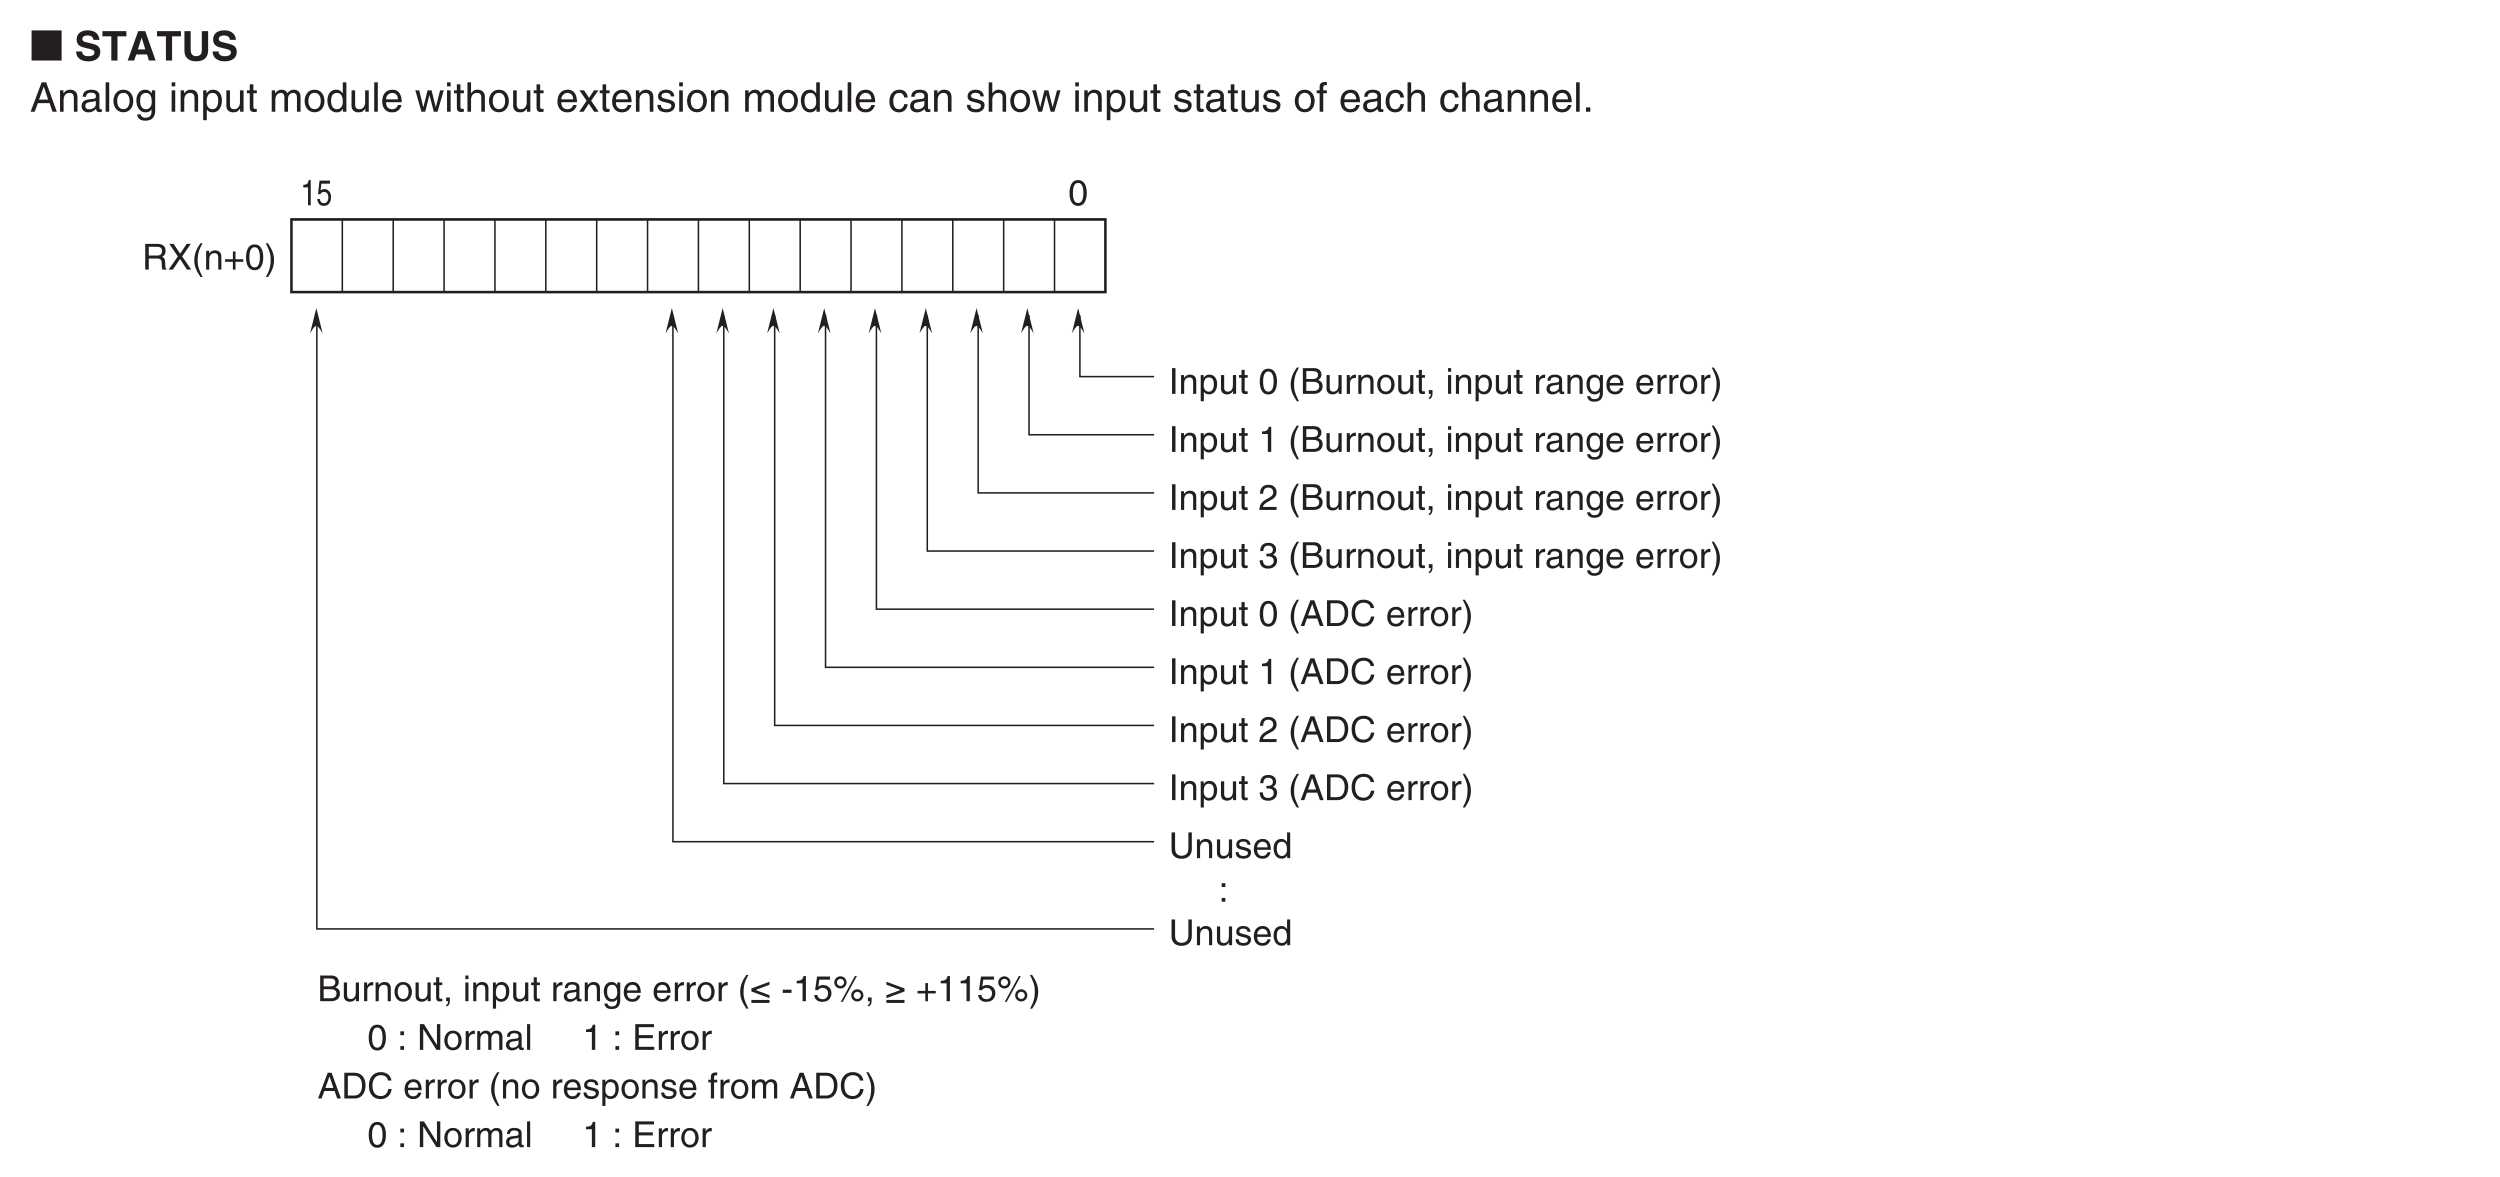 <?xml version="1.0" encoding="UTF-8"?>
<svg xmlns="http://www.w3.org/2000/svg" xmlns:xlink="http://www.w3.org/1999/xlink" width="487.56pt" height="229.61pt" viewBox="0 0 487.56 229.61" version="1.2">
<defs>
<g>
<symbol overflow="visible" id="glyph0-0">
<path style="stroke:none;" d="M 0 0 L 3.5 0 L 3.5 -4.891 L 0 -4.891 Z M 1.75 -2.766 L 0.562 -4.547 L 2.938 -4.547 Z M 1.953 -2.438 L 3.141 -4.219 L 3.141 -0.656 Z M 0.562 -0.344 L 1.75 -2.125 L 2.938 -0.344 Z M 0.344 -4.219 L 1.531 -2.438 L 0.344 -0.656 Z M 0.344 -4.219 "/>
</symbol>
<symbol overflow="visible" id="glyph0-1">
<path style="stroke:none;" d="M 2.969 -2.391 C 2.969 -1.156 2.641 -0.422 1.938 -0.422 C 1.234 -0.422 0.922 -1.156 0.922 -2.391 C 0.922 -3.625 1.234 -4.359 1.938 -4.359 C 2.641 -4.359 2.969 -3.625 2.969 -2.391 Z M 3.625 -2.391 C 3.625 -3.406 3.359 -4.906 1.938 -4.906 C 0.531 -4.906 0.266 -3.406 0.266 -2.391 C 0.266 -1.375 0.531 0.125 1.938 0.125 C 3.359 0.125 3.625 -1.375 3.625 -2.391 Z M 3.625 -2.391 "/>
</symbol>
<symbol overflow="visible" id="glyph0-2">
<path style="stroke:none;" d="M 1.312 -5.016 L 0.641 -5.016 L 0.641 0 L 1.312 0 Z M 1.312 -5.016 "/>
</symbol>
<symbol overflow="visible" id="glyph0-3">
<path style="stroke:none;" d="M 3.422 -2.484 C 3.422 -3.531 2.719 -3.75 2.156 -3.75 C 1.516 -3.75 1.188 -3.328 1.047 -3.141 L 1.031 -3.141 L 1.031 -3.656 L 0.453 -3.656 L 0.453 0 L 1.062 0 L 1.062 -1.984 C 1.062 -2.984 1.688 -3.203 2.031 -3.203 C 2.641 -3.203 2.812 -2.891 2.812 -2.25 L 2.812 0 L 3.422 0 Z M 3.422 -2.484 "/>
</symbol>
<symbol overflow="visible" id="glyph0-4">
<path style="stroke:none;" d="M 0.984 -1.656 C 0.984 -2.25 1.094 -3.203 1.984 -3.203 C 2.922 -3.203 2.969 -2.312 2.969 -1.844 C 2.969 -1.031 2.656 -0.422 1.984 -0.422 C 1.594 -0.422 0.984 -0.688 0.984 -1.656 Z M 0.406 1.453 L 1.016 1.453 L 1.016 -0.391 L 1.031 -0.391 C 1.188 -0.125 1.516 0.109 2 0.109 C 3.25 0.109 3.609 -1.062 3.609 -1.938 C 3.609 -2.969 3.062 -3.75 2.094 -3.75 C 1.422 -3.75 1.141 -3.344 1 -3.141 L 0.984 -3.141 L 0.984 -3.656 L 0.406 -3.656 Z M 0.406 1.453 "/>
</symbol>
<symbol overflow="visible" id="glyph0-5">
<path style="stroke:none;" d="M 3.422 0 L 3.422 -3.656 L 2.797 -3.656 L 2.797 -1.641 C 2.797 -1.109 2.562 -0.422 1.797 -0.422 C 1.391 -0.422 1.094 -0.625 1.094 -1.234 L 1.094 -3.656 L 0.469 -3.656 L 0.469 -1.031 C 0.469 -0.156 1.125 0.109 1.656 0.109 C 2.25 0.109 2.562 -0.125 2.828 -0.547 L 2.828 0 Z M 3.422 0 "/>
</symbol>
<symbol overflow="visible" id="glyph0-6">
<path style="stroke:none;" d="M 1.797 -3.141 L 1.797 -3.656 L 1.203 -3.656 L 1.203 -4.672 L 0.594 -4.672 L 0.594 -3.656 L 0.094 -3.656 L 0.094 -3.141 L 0.594 -3.141 L 0.594 -0.734 C 0.594 -0.297 0.719 0.047 1.328 0.047 C 1.391 0.047 1.578 0.016 1.797 0 L 1.797 -0.484 L 1.578 -0.484 C 1.453 -0.484 1.203 -0.484 1.203 -0.766 L 1.203 -3.141 Z M 1.797 -3.141 "/>
</symbol>
<symbol overflow="visible" id="glyph0-7">
<path style="stroke:none;" d=""/>
</symbol>
<symbol overflow="visible" id="glyph0-8">
<path style="stroke:none;" d="M 1.656 -5.125 C 0.906 -4.047 0.469 -3.047 0.469 -1.828 C 0.469 -0.516 0.953 0.359 1.672 1.453 L 2.094 1.453 C 1.531 0.344 1.125 -0.5 1.125 -1.656 C 1.125 -3.328 1.484 -4 2.078 -5.125 Z M 1.656 -5.125 "/>
</symbol>
<symbol overflow="visible" id="glyph0-9">
<path style="stroke:none;" d="M 1.188 -4.438 L 2.422 -4.438 C 3.172 -4.438 3.469 -4.172 3.469 -3.703 C 3.469 -3.094 3.062 -2.891 2.422 -2.891 L 1.188 -2.891 Z M 0.516 0 L 2.672 0 C 3.781 0 4.375 -0.672 4.375 -1.484 C 4.375 -2.344 3.797 -2.562 3.469 -2.703 C 4.016 -2.969 4.141 -3.422 4.141 -3.75 C 4.141 -4.438 3.656 -5.016 2.719 -5.016 L 0.516 -5.016 Z M 1.188 -2.344 L 2.531 -2.344 C 3.078 -2.344 3.703 -2.203 3.703 -1.5 C 3.703 -0.938 3.344 -0.578 2.641 -0.578 L 1.188 -0.578 Z M 1.188 -2.344 "/>
</symbol>
<symbol overflow="visible" id="glyph0-10">
<path style="stroke:none;" d="M 1.156 -2.125 C 1.156 -2.656 1.516 -3.094 2.094 -3.094 L 2.312 -3.094 L 2.312 -3.734 C 2.266 -3.75 2.234 -3.75 2.156 -3.75 C 1.703 -3.75 1.375 -3.469 1.125 -3.047 L 1.125 -3.656 L 0.531 -3.656 L 0.531 0 L 1.156 0 Z M 1.156 -2.125 "/>
</symbol>
<symbol overflow="visible" id="glyph0-11">
<path style="stroke:none;" d="M 0.25 -1.828 C 0.25 -0.891 0.781 0.094 1.938 0.094 C 3.109 0.094 3.641 -0.891 3.641 -1.828 C 3.641 -2.766 3.109 -3.75 1.938 -3.75 C 0.781 -3.75 0.25 -2.766 0.25 -1.828 Z M 0.875 -1.828 C 0.875 -2.312 1.062 -3.234 1.938 -3.234 C 2.828 -3.234 3 -2.312 3 -1.828 C 3 -1.344 2.828 -0.438 1.938 -0.438 C 1.062 -0.438 0.875 -1.344 0.875 -1.828 Z M 0.875 -1.828 "/>
</symbol>
<symbol overflow="visible" id="glyph0-12">
<path style="stroke:none;" d="M 0.609 0 L 0.984 0 C 0.984 0.328 0.906 0.672 0.609 0.703 L 0.609 1.031 C 0.75 1 1.328 0.891 1.328 -0.062 L 1.328 -0.734 L 0.609 -0.734 Z M 0.609 0 "/>
</symbol>
<symbol overflow="visible" id="glyph0-13">
<path style="stroke:none;" d="M 1.078 -3.656 L 0.469 -3.656 L 0.469 0 L 1.078 0 Z M 1.078 -4.312 L 1.078 -5.016 L 0.469 -5.016 L 0.469 -4.312 Z M 1.078 -4.312 "/>
</symbol>
<symbol overflow="visible" id="glyph0-14">
<path style="stroke:none;" d="M 1 -2.547 C 1.047 -2.828 1.141 -3.25 1.844 -3.25 C 2.422 -3.25 2.703 -3.031 2.703 -2.656 C 2.703 -2.297 2.516 -2.234 2.375 -2.219 L 1.359 -2.094 C 0.344 -1.969 0.25 -1.25 0.25 -0.953 C 0.25 -0.328 0.719 0.109 1.391 0.109 C 2.109 0.109 2.484 -0.234 2.719 -0.484 C 2.734 -0.203 2.828 0.062 3.359 0.062 C 3.5 0.062 3.594 0.031 3.703 0 L 3.703 -0.453 C 3.625 -0.438 3.562 -0.422 3.5 -0.422 C 3.375 -0.422 3.297 -0.484 3.297 -0.641 L 3.297 -2.734 C 3.297 -3.672 2.234 -3.75 1.938 -3.75 C 1.047 -3.75 0.469 -3.422 0.438 -2.547 Z M 2.688 -1.266 C 2.688 -0.781 2.125 -0.406 1.547 -0.406 C 1.094 -0.406 0.891 -0.641 0.891 -1.047 C 0.891 -1.5 1.375 -1.594 1.672 -1.641 C 2.438 -1.734 2.578 -1.781 2.688 -1.859 Z M 2.688 -1.266 "/>
</symbol>
<symbol overflow="visible" id="glyph0-15">
<path style="stroke:none;" d="M 0.922 -1.844 C 0.922 -2.312 0.969 -3.203 1.906 -3.203 C 2.797 -3.203 2.906 -2.25 2.906 -1.656 C 2.906 -0.688 2.297 -0.422 1.906 -0.422 C 1.234 -0.422 0.922 -1.031 0.922 -1.844 Z M 3.484 -3.656 L 2.906 -3.656 L 2.906 -3.141 L 2.891 -3.141 C 2.75 -3.344 2.469 -3.75 1.797 -3.75 C 0.828 -3.75 0.281 -2.969 0.281 -1.938 C 0.281 -1.062 0.641 0.109 1.891 0.109 C 2.375 0.109 2.703 -0.125 2.859 -0.391 L 2.859 -0.406 L 2.875 -0.406 L 2.875 -0.266 C 2.875 0.172 2.891 1.031 1.828 1.031 C 1.688 1.031 1.125 1.031 1 0.453 L 0.391 0.453 C 0.516 1.422 1.359 1.531 1.781 1.531 C 3.484 1.531 3.484 0.219 3.484 -0.297 Z M 3.484 -3.656 "/>
</symbol>
<symbol overflow="visible" id="glyph0-16">
<path style="stroke:none;" d="M 2.938 -1.141 C 2.922 -0.875 2.578 -0.422 2 -0.422 C 1.297 -0.422 0.938 -0.859 0.938 -1.625 L 3.609 -1.625 C 3.609 -2.922 3.094 -3.75 2.031 -3.75 C 0.828 -3.75 0.281 -2.859 0.281 -1.719 C 0.281 -0.672 0.891 0.109 1.906 0.109 C 2.5 0.109 2.734 -0.031 2.906 -0.141 C 3.359 -0.453 3.531 -0.969 3.562 -1.141 Z M 0.938 -2.109 C 0.938 -2.688 1.391 -3.203 1.953 -3.203 C 2.703 -3.203 2.938 -2.688 2.969 -2.109 Z M 0.938 -2.109 "/>
</symbol>
<symbol overflow="visible" id="glyph0-17">
<path style="stroke:none;" d="M 0.672 1.453 C 1.422 0.375 1.844 -0.625 1.844 -1.844 C 1.844 -3.156 1.375 -4.031 0.656 -5.125 L 0.234 -5.125 C 0.797 -4.016 1.188 -3.172 1.188 -2.016 C 1.188 -0.344 0.844 0.328 0.25 1.453 Z M 0.672 1.453 "/>
</symbol>
<symbol overflow="visible" id="glyph0-18">
<path style="stroke:none;" d="M 2.5 -4.906 L 2.031 -4.906 C 1.828 -4.109 1.5 -4.031 0.703 -3.969 L 0.703 -3.484 L 1.844 -3.484 L 1.844 0 L 2.5 0 Z M 2.5 -4.906 "/>
</symbol>
<symbol overflow="visible" id="glyph0-19">
<path style="stroke:none;" d="M 0.922 -3.156 C 0.938 -3.5 0.984 -4.359 1.906 -4.359 C 2.641 -4.359 2.891 -3.859 2.891 -3.469 C 2.891 -2.828 2.5 -2.625 1.984 -2.328 L 1.328 -1.953 C 0.672 -1.562 0.219 -1.016 0.188 0 L 3.547 0 L 3.547 -0.578 L 0.875 -0.578 C 0.906 -0.766 1.047 -1.156 1.719 -1.516 L 2.234 -1.797 C 2.969 -2.188 3.547 -2.562 3.547 -3.438 C 3.547 -4.359 2.859 -4.906 2 -4.906 C 1.469 -4.906 0.312 -4.75 0.312 -3.156 Z M 0.922 -3.156 "/>
</symbol>
<symbol overflow="visible" id="glyph0-20">
<path style="stroke:none;" d="M 3.828 -5.016 L 3.828 -1.844 C 3.828 -0.75 3.125 -0.469 2.5 -0.469 C 1.891 -0.469 1.234 -0.766 1.234 -1.859 L 1.234 -5.016 L 0.547 -5.016 L 0.547 -1.672 C 0.547 -0.734 1.125 0.125 2.484 0.125 C 3.859 0.125 4.5 -0.734 4.5 -1.766 L 4.5 -5.016 Z M 3.828 -5.016 "/>
</symbol>
<symbol overflow="visible" id="glyph0-21">
<path style="stroke:none;" d="M 3.125 -2.609 C 3.125 -2.797 3.031 -3.75 1.719 -3.75 C 1 -3.75 0.344 -3.391 0.344 -2.594 C 0.344 -2.094 0.672 -1.828 1.188 -1.703 L 1.906 -1.531 C 2.422 -1.391 2.625 -1.297 2.625 -1 C 2.625 -0.594 2.234 -0.422 1.781 -0.422 C 0.922 -0.422 0.844 -0.891 0.812 -1.172 L 0.219 -1.172 C 0.25 -0.734 0.344 0.109 1.797 0.109 C 2.625 0.109 3.234 -0.344 3.234 -1.109 C 3.234 -1.594 2.969 -1.875 2.219 -2.062 L 1.594 -2.219 C 1.125 -2.344 0.938 -2.406 0.938 -2.703 C 0.938 -3.156 1.469 -3.234 1.656 -3.234 C 2.438 -3.234 2.516 -2.844 2.531 -2.609 Z M 3.125 -2.609 "/>
</symbol>
<symbol overflow="visible" id="glyph0-22">
<path style="stroke:none;" d="M 3.484 -5.016 L 2.875 -5.016 L 2.875 -3.188 L 2.859 -3.141 C 2.703 -3.344 2.438 -3.75 1.766 -3.75 C 0.797 -3.75 0.25 -2.969 0.25 -1.938 C 0.25 -1.062 0.609 0.109 1.844 0.109 C 2.203 0.109 2.625 0 2.891 -0.5 L 2.906 -0.5 L 2.906 0 L 3.484 0 Z M 0.875 -1.844 C 0.875 -2.312 0.922 -3.203 1.875 -3.203 C 2.766 -3.203 2.859 -2.25 2.859 -1.656 C 2.859 -0.688 2.25 -0.422 1.859 -0.422 C 1.188 -0.422 0.875 -1.031 0.875 -1.844 Z M 0.875 -1.844 "/>
</symbol>
<symbol overflow="visible" id="glyph0-23">
<path style="stroke:none;" d="M 1.562 -2.266 C 1.656 -2.266 1.75 -2.266 1.844 -2.266 C 2.266 -2.266 2.984 -2.188 2.984 -1.375 C 2.984 -0.797 2.547 -0.422 1.922 -0.422 C 1 -0.422 0.891 -1.047 0.875 -1.5 L 0.234 -1.5 C 0.281 -0.938 0.422 -0.375 0.969 -0.078 C 1.203 0.047 1.516 0.125 1.875 0.125 C 3.125 0.125 3.641 -0.641 3.641 -1.453 C 3.641 -2.109 3.297 -2.438 2.828 -2.594 L 2.828 -2.609 C 3.094 -2.688 3.453 -2.984 3.453 -3.625 C 3.453 -4.359 2.891 -4.906 1.938 -4.906 C 0.656 -4.906 0.359 -4.016 0.359 -3.297 L 0.953 -3.297 C 0.984 -3.641 1.047 -4.359 1.906 -4.359 C 2.641 -4.359 2.828 -3.875 2.828 -3.578 C 2.828 -2.969 2.359 -2.781 1.891 -2.781 C 1.781 -2.781 1.672 -2.781 1.562 -2.797 Z M 1.562 -2.266 "/>
</symbol>
<symbol overflow="visible" id="glyph0-24">
<path style="stroke:none;" d="M 3.328 -1.453 L 3.828 0 L 4.562 0 L 2.75 -5.016 L 1.984 -5.016 L 0.094 0 L 0.797 0 L 1.312 -1.453 Z M 1.531 -2.062 L 2.328 -4.266 L 2.344 -4.266 L 3.094 -2.062 Z M 1.531 -2.062 "/>
</symbol>
<symbol overflow="visible" id="glyph0-25">
<path style="stroke:none;" d="M 0.562 0 L 2.562 0 C 4.219 0 4.703 -1.453 4.703 -2.578 C 4.703 -4.016 3.906 -5.016 2.594 -5.016 L 0.562 -5.016 Z M 1.25 -4.438 L 2.5 -4.438 C 3.422 -4.438 4.016 -3.797 4.016 -2.531 C 4.016 -1.266 3.438 -0.578 2.562 -0.578 L 1.25 -0.578 Z M 1.25 -4.438 "/>
</symbol>
<symbol overflow="visible" id="glyph0-26">
<path style="stroke:none;" d="M 4.703 -3.5 C 4.609 -4.344 3.938 -5.141 2.641 -5.141 C 1.188 -5.141 0.312 -4.078 0.312 -2.531 C 0.312 -0.609 1.422 0.125 2.562 0.125 C 2.938 0.125 4.484 0.047 4.75 -1.844 L 4.094 -1.844 C 3.875 -0.672 3.109 -0.469 2.672 -0.469 C 1.422 -0.469 1 -1.375 1 -2.562 C 1 -3.875 1.734 -4.547 2.641 -4.547 C 3.125 -4.547 3.859 -4.391 4.047 -3.5 Z M 4.703 -3.5 "/>
</symbol>
<symbol overflow="visible" id="glyph0-27">
<path style="stroke:none;" d="M 1.328 -0.734 L 0.609 -0.734 L 0.609 0 L 1.328 0 Z M 1.328 -3.609 L 0.609 -3.609 L 0.609 -2.859 L 1.328 -2.859 Z M 1.328 -3.609 "/>
</symbol>
<symbol overflow="visible" id="glyph0-28">
<path style="stroke:none;" d="M 3.859 -1.172 L 1.125 -2.188 L 3.859 -3.219 L 3.859 -3.797 L 0.328 -2.484 L 0.328 -1.906 L 3.859 -0.594 Z M 3.859 -0.25 L 0.328 -0.25 L 0.328 0.328 L 3.859 0.328 Z M 3.859 -0.25 "/>
</symbol>
<symbol overflow="visible" id="glyph0-29">
<path style="stroke:none;" d="M 2.016 -2.25 L 0.312 -2.25 L 0.312 -1.625 L 2.016 -1.625 Z M 2.016 -2.25 "/>
</symbol>
<symbol overflow="visible" id="glyph0-30">
<path style="stroke:none;" d="M 1.234 -4.203 L 3.312 -4.203 L 3.312 -4.812 L 0.781 -4.812 L 0.406 -2.172 L 0.938 -2.141 C 1.172 -2.438 1.484 -2.609 1.844 -2.609 C 2.453 -2.609 2.938 -2.234 2.938 -1.516 C 2.938 -0.906 2.531 -0.391 1.906 -0.391 C 1.344 -0.391 0.922 -0.656 0.859 -1.219 L 0.219 -1.219 C 0.344 -0.125 1.172 0.125 1.812 0.125 C 3.344 0.125 3.594 -1.047 3.594 -1.594 C 3.594 -2.609 2.766 -3.156 1.984 -3.156 C 1.531 -3.156 1.234 -3.016 1.031 -2.859 Z M 1.234 -4.203 "/>
</symbol>
<symbol overflow="visible" id="glyph0-31">
<path style="stroke:none;" d="M 0.266 -3.672 C 0.266 -3 0.812 -2.484 1.469 -2.484 C 2.125 -2.484 2.656 -3.016 2.656 -3.672 C 2.656 -4.328 2.109 -4.859 1.469 -4.859 C 0.812 -4.859 0.266 -4.344 0.266 -3.672 Z M 0.766 -3.672 C 0.766 -4.047 1.062 -4.359 1.469 -4.359 C 1.844 -4.359 2.172 -4.062 2.172 -3.672 C 2.172 -3.297 1.859 -2.969 1.453 -2.969 C 1.094 -2.969 0.766 -3.234 0.766 -3.672 Z M 3.562 -1.141 C 3.562 -0.469 4.094 0.047 4.75 0.047 C 5.406 0.047 5.938 -0.484 5.938 -1.141 C 5.938 -1.797 5.406 -2.328 4.75 -2.328 C 4.094 -2.328 3.562 -1.812 3.562 -1.141 Z M 4.047 -1.141 C 4.047 -1.516 4.344 -1.844 4.75 -1.844 C 5.141 -1.844 5.453 -1.531 5.453 -1.141 C 5.453 -0.766 5.141 -0.438 4.75 -0.438 C 4.375 -0.438 4.047 -0.719 4.047 -1.141 Z M 4.672 -4.906 L 4.281 -4.906 L 1.531 0.125 L 1.906 0.125 Z M 4.672 -4.906 "/>
</symbol>
<symbol overflow="visible" id="glyph0-32">
<path style="stroke:none;" d="M 0.328 -0.594 L 3.859 -1.906 L 3.859 -2.484 L 0.328 -3.797 L 0.328 -3.219 L 3.078 -2.188 L 0.328 -1.172 Z M 0.328 0.328 L 3.859 0.328 L 3.859 -0.25 L 0.328 -0.25 Z M 0.328 0.328 "/>
</symbol>
<symbol overflow="visible" id="glyph0-33">
<path style="stroke:none;" d="M 1.781 -2.016 L 0.266 -2.016 L 0.266 -1.516 L 1.781 -1.516 L 1.781 0 L 2.297 0 L 2.297 -1.516 L 3.812 -1.516 L 3.812 -2.016 L 2.297 -2.016 L 2.297 -3.531 L 1.781 -3.531 Z M 1.781 -2.016 "/>
</symbol>
<symbol overflow="visible" id="glyph0-34">
<path style="stroke:none;" d="M 3.859 -0.969 L 3.844 -0.969 L 1.328 -5.016 L 0.531 -5.016 L 0.531 0 L 1.188 0 L 1.188 -4.047 L 1.203 -4.047 L 3.75 0 L 4.516 0 L 4.516 -5.016 L 3.859 -5.016 Z M 3.859 -0.969 "/>
</symbol>
<symbol overflow="visible" id="glyph0-35">
<path style="stroke:none;" d="M 0.453 0 L 1.062 0 L 1.062 -1.984 C 1.062 -2.984 1.688 -3.203 2.031 -3.203 C 2.484 -3.203 2.609 -2.828 2.609 -2.531 L 2.609 0 L 3.219 0 L 3.219 -2.234 C 3.219 -2.719 3.562 -3.203 4.078 -3.203 C 4.609 -3.203 4.75 -2.859 4.75 -2.359 L 4.75 0 L 5.375 0 L 5.375 -2.531 C 5.375 -3.562 4.625 -3.75 4.234 -3.75 C 3.672 -3.75 3.422 -3.5 3.125 -3.156 C 3.016 -3.359 2.812 -3.75 2.156 -3.75 C 1.5 -3.75 1.188 -3.328 1.047 -3.141 L 1.031 -3.141 L 1.031 -3.656 L 0.453 -3.656 Z M 0.453 0 "/>
</symbol>
<symbol overflow="visible" id="glyph0-36">
<path style="stroke:none;" d="M 1.078 -5.016 L 0.469 -5.016 L 0.469 0 L 1.078 0 Z M 1.078 -5.016 "/>
</symbol>
<symbol overflow="visible" id="glyph0-37">
<path style="stroke:none;" d="M 4.297 -0.594 L 1.281 -0.594 L 1.281 -2.281 L 4.016 -2.281 L 4.016 -2.875 L 1.281 -2.875 L 1.281 -4.422 L 4.25 -4.422 L 4.25 -5.016 L 0.594 -5.016 L 0.594 0 L 4.297 0 Z M 4.297 -0.594 "/>
</symbol>
<symbol overflow="visible" id="glyph0-38">
<path style="stroke:none;" d="M 1.828 -3.141 L 1.828 -3.656 L 1.219 -3.656 L 1.219 -4.109 C 1.219 -4.406 1.312 -4.531 1.578 -4.531 C 1.656 -4.531 1.75 -4.531 1.828 -4.516 L 1.828 -5.078 C 1.734 -5.078 1.641 -5.078 1.547 -5.078 C 0.953 -5.078 0.594 -4.828 0.594 -4.281 L 0.594 -3.656 L 0.094 -3.656 L 0.094 -3.141 L 0.594 -3.141 L 0.594 0 L 1.219 0 L 1.219 -3.141 Z M 1.828 -3.141 "/>
</symbol>
<symbol overflow="visible" id="glyph0-39">
<path style="stroke:none;" d="M 1.297 -2.156 L 2.938 -2.156 C 3.75 -2.156 3.828 -1.672 3.828 -1.25 C 3.828 -1.062 3.844 -0.312 3.953 0 L 4.781 0 L 4.781 -0.109 C 4.562 -0.234 4.531 -0.328 4.531 -0.609 L 4.484 -1.516 C 4.453 -2.219 4.172 -2.344 3.891 -2.469 C 4.203 -2.656 4.578 -2.922 4.578 -3.672 C 4.578 -4.734 3.75 -5.016 2.938 -5.016 L 0.609 -5.016 L 0.609 0 L 1.297 0 Z M 1.297 -4.438 L 2.984 -4.438 C 3.312 -4.438 3.891 -4.375 3.891 -3.594 C 3.891 -2.859 3.359 -2.734 2.859 -2.734 L 1.297 -2.734 Z M 1.297 -4.438 "/>
</symbol>
<symbol overflow="visible" id="glyph0-40">
<path style="stroke:none;" d="M 2.766 -2.562 L 4.453 -5.016 L 3.641 -5.016 L 2.375 -3.094 L 1.094 -5.016 L 0.25 -5.016 L 1.922 -2.562 L 0.125 0 L 0.953 0 L 2.344 -2.062 L 3.688 0 L 4.531 0 Z M 2.766 -2.562 "/>
</symbol>
<symbol overflow="visible" id="glyph1-0">
<path style="stroke:none;" d="M 0 0 L 2.797 0 L 2.797 -4.891 L 0 -4.891 Z M 1.406 -2.766 L 0.453 -4.547 L 2.344 -4.547 Z M 1.562 -2.438 L 2.516 -4.219 L 2.516 -0.656 Z M 0.453 -0.344 L 1.406 -2.125 L 2.344 -0.344 Z M 0.281 -4.219 L 1.234 -2.438 L 0.281 -0.656 Z M 0.281 -4.219 "/>
</symbol>
<symbol overflow="visible" id="glyph1-1">
<path style="stroke:none;" d="M 2.016 -4.906 L 1.625 -4.906 C 1.469 -4.109 1.203 -4.031 0.562 -3.969 L 0.562 -3.484 L 1.484 -3.484 L 1.484 0 L 2.016 0 Z M 2.016 -4.906 "/>
</symbol>
<symbol overflow="visible" id="glyph1-2">
<path style="stroke:none;" d="M 0.984 -4.203 L 2.656 -4.203 L 2.656 -4.812 L 0.625 -4.812 L 0.328 -2.172 L 0.75 -2.141 C 0.938 -2.438 1.188 -2.609 1.484 -2.609 C 1.969 -2.609 2.344 -2.234 2.344 -1.516 C 2.344 -0.906 2.031 -0.391 1.516 -0.391 C 1.078 -0.391 0.734 -0.656 0.688 -1.219 L 0.172 -1.219 C 0.281 -0.125 0.938 0.125 1.453 0.125 C 2.672 0.125 2.875 -1.047 2.875 -1.594 C 2.875 -2.609 2.219 -3.156 1.578 -3.156 C 1.234 -3.156 0.984 -3.016 0.828 -2.859 Z M 0.984 -4.203 "/>
</symbol>
<symbol overflow="visible" id="glyph2-0">
<path style="stroke:none;" d="M 0 0 L 4.234 0 L 4.234 -5.938 L 0 -5.938 Z M 2.125 -3.344 L 0.672 -5.516 L 3.562 -5.516 Z M 2.375 -2.969 L 3.812 -5.141 L 3.812 -0.812 Z M 0.672 -0.422 L 2.125 -2.594 L 3.562 -0.422 Z M 0.422 -5.141 L 1.859 -2.969 L 0.422 -0.812 Z M 0.422 -5.141 "/>
</symbol>
<symbol overflow="visible" id="glyph2-1">
<path style="stroke:none;" d="M 6.156 0 L 6.156 -5.875 L 0.297 -5.875 L 0.297 0 Z M 6.156 0 "/>
</symbol>
<symbol overflow="visible" id="glyph3-0">
<path style="stroke:none;" d="M 0 0 L 4 0 L 4 -5.594 L 0 -5.594 Z M 2 -3.156 L 0.641 -5.188 L 3.359 -5.188 Z M 2.234 -2.797 L 3.594 -4.828 L 3.594 -0.766 Z M 0.641 -0.406 L 2 -2.438 L 3.359 -0.406 Z M 0.406 -4.828 L 1.75 -2.797 L 0.406 -0.766 Z M 0.406 -4.828 "/>
</symbol>
<symbol overflow="visible" id="glyph3-1">
<path style="stroke:none;" d=""/>
</symbol>
<symbol overflow="visible" id="glyph4-0">
<path style="stroke:none;" d="M 0 0 L 4 0 L 4 -5.594 L 0 -5.594 Z M 2 -3.156 L 0.641 -5.188 L 3.359 -5.188 Z M 2.234 -2.797 L 3.594 -4.828 L 3.594 -0.766 Z M 0.641 -0.406 L 2 -2.438 L 3.359 -0.406 Z M 0.406 -4.828 L 1.75 -2.797 L 0.406 -0.766 Z M 0.406 -4.828 "/>
</symbol>
<symbol overflow="visible" id="glyph4-1">
<path style="stroke:none;" d="M 0.312 -1.766 C 0.312 -1.047 0.672 0.156 2.766 0.156 C 3.266 0.156 5.016 0 5.016 -1.719 C 5.016 -2.75 4.297 -3.078 3.516 -3.266 L 2.125 -3.609 C 1.891 -3.672 1.516 -3.766 1.516 -4.203 C 1.516 -4.734 2.062 -4.891 2.516 -4.891 C 3.562 -4.891 3.656 -4.281 3.688 -4.031 L 4.844 -4.031 C 4.828 -4.734 4.359 -5.891 2.609 -5.891 C 0.75 -5.891 0.406 -4.766 0.406 -4.125 C 0.406 -2.859 1.297 -2.656 2.219 -2.438 L 2.828 -2.297 C 3.438 -2.141 3.875 -2.031 3.875 -1.578 C 3.875 -0.969 3.234 -0.844 2.672 -0.844 C 1.625 -0.844 1.469 -1.438 1.469 -1.766 Z M 0.312 -1.766 "/>
</symbol>
<symbol overflow="visible" id="glyph4-2">
<path style="stroke:none;" d="M 3.047 -4.719 L 4.781 -4.719 L 4.781 -5.734 L 0.109 -5.734 L 0.109 -4.719 L 1.844 -4.719 L 1.844 0 L 3.047 0 Z M 3.047 -4.719 "/>
</symbol>
<symbol overflow="visible" id="glyph4-3">
<path style="stroke:none;" d="M 1.828 -1.188 L 3.938 -1.188 L 4.297 0 L 5.609 0 L 3.578 -5.734 L 2.203 -5.734 L 0.156 0 L 1.422 0 Z M 2.875 -4.438 L 2.891 -4.438 L 3.594 -2.172 L 2.141 -2.172 Z M 2.875 -4.438 "/>
</symbol>
<symbol overflow="visible" id="glyph4-4">
<path style="stroke:none;" d="M 5.203 -5.734 L 3.969 -5.734 L 3.969 -1.953 C 3.969 -1.266 3.641 -0.859 2.812 -0.859 C 2.266 -0.859 1.797 -1.219 1.797 -2.016 L 1.797 -5.734 L 0.578 -5.734 L 0.578 -1.938 C 0.594 -1.359 0.703 -0.891 1.016 -0.547 C 1.531 0.031 2.312 0.156 2.844 0.156 C 4.281 0.156 5.203 -0.5 5.203 -2 Z M 5.203 -5.734 "/>
</symbol>
<symbol overflow="visible" id="glyph5-0">
<path style="stroke:none;" d="M 0 0 L 4 0 L 4 -5.594 L 0 -5.594 Z M 2 -3.156 L 0.641 -5.188 L 3.359 -5.188 Z M 2.234 -2.797 L 3.594 -4.828 L 3.594 -0.766 Z M 0.641 -0.406 L 2 -2.438 L 3.359 -0.406 Z M 0.406 -4.828 L 1.75 -2.797 L 0.406 -0.766 Z M 0.406 -4.828 "/>
</symbol>
<symbol overflow="visible" id="glyph5-1">
<path style="stroke:none;" d="M 3.812 -1.672 L 4.375 0 L 5.219 0 L 3.141 -5.734 L 2.266 -5.734 L 0.109 0 L 0.906 0 L 1.516 -1.672 Z M 1.75 -2.359 L 2.672 -4.875 L 2.688 -4.875 L 3.531 -2.359 Z M 1.75 -2.359 "/>
</symbol>
<symbol overflow="visible" id="glyph5-2">
<path style="stroke:none;" d="M 3.922 -2.844 C 3.922 -4.031 3.109 -4.297 2.453 -4.297 C 1.734 -4.297 1.344 -3.812 1.203 -3.578 L 1.188 -3.578 L 1.188 -4.172 L 0.516 -4.172 L 0.516 0 L 1.219 0 L 1.219 -2.281 C 1.219 -3.406 1.922 -3.672 2.328 -3.672 C 3.016 -3.672 3.219 -3.297 3.219 -2.578 L 3.219 0 L 3.922 0 Z M 3.922 -2.844 "/>
</symbol>
<symbol overflow="visible" id="glyph5-3">
<path style="stroke:none;" d="M 1.141 -2.906 C 1.188 -3.219 1.297 -3.719 2.094 -3.719 C 2.766 -3.719 3.078 -3.469 3.078 -3.031 C 3.078 -2.625 2.875 -2.562 2.719 -2.531 L 1.562 -2.391 C 0.391 -2.25 0.281 -1.438 0.281 -1.078 C 0.281 -0.375 0.828 0.125 1.594 0.125 C 2.406 0.125 2.828 -0.266 3.109 -0.562 C 3.125 -0.234 3.219 0.078 3.844 0.078 C 4.016 0.078 4.109 0.031 4.234 0 L 4.234 -0.516 C 4.156 -0.5 4.062 -0.484 4 -0.484 C 3.859 -0.484 3.766 -0.547 3.766 -0.734 L 3.766 -3.125 C 3.766 -4.203 2.562 -4.297 2.219 -4.297 C 1.188 -4.297 0.531 -3.906 0.5 -2.906 Z M 3.062 -1.438 C 3.062 -0.891 2.422 -0.469 1.766 -0.469 C 1.25 -0.469 1.016 -0.734 1.016 -1.188 C 1.016 -1.719 1.562 -1.828 1.906 -1.875 C 2.781 -1.984 2.953 -2.047 3.062 -2.125 Z M 3.062 -1.438 "/>
</symbol>
<symbol overflow="visible" id="glyph5-4">
<path style="stroke:none;" d="M 1.234 -5.734 L 0.531 -5.734 L 0.531 0 L 1.234 0 Z M 1.234 -5.734 "/>
</symbol>
<symbol overflow="visible" id="glyph5-5">
<path style="stroke:none;" d="M 0.281 -2.094 C 0.281 -1.016 0.891 0.109 2.219 0.109 C 3.547 0.109 4.156 -1.016 4.156 -2.094 C 4.156 -3.172 3.547 -4.297 2.219 -4.297 C 0.891 -4.297 0.281 -3.172 0.281 -2.094 Z M 1 -2.094 C 1 -2.656 1.219 -3.688 2.219 -3.688 C 3.219 -3.688 3.438 -2.656 3.438 -2.094 C 3.438 -1.531 3.219 -0.5 2.219 -0.5 C 1.219 -0.5 1 -1.531 1 -2.094 Z M 1 -2.094 "/>
</symbol>
<symbol overflow="visible" id="glyph5-6">
<path style="stroke:none;" d="M 1.047 -2.094 C 1.047 -2.641 1.109 -3.672 2.188 -3.672 C 3.203 -3.672 3.312 -2.578 3.312 -1.891 C 3.312 -0.781 2.625 -0.484 2.172 -0.484 C 1.406 -0.484 1.047 -1.188 1.047 -2.094 Z M 3.984 -4.172 L 3.328 -4.172 L 3.328 -3.578 L 3.312 -3.578 C 3.141 -3.828 2.812 -4.297 2.062 -4.297 C 0.953 -4.297 0.312 -3.391 0.312 -2.219 C 0.312 -1.219 0.734 0.125 2.156 0.125 C 2.719 0.125 3.078 -0.141 3.266 -0.438 L 3.266 -0.469 L 3.281 -0.469 L 3.281 -0.297 C 3.281 0.203 3.312 1.172 2.094 1.172 C 1.922 1.172 1.281 1.172 1.156 0.516 L 0.453 0.516 C 0.578 1.625 1.547 1.75 2.047 1.75 C 3.969 1.75 3.984 0.25 3.984 -0.344 Z M 3.984 -4.172 "/>
</symbol>
<symbol overflow="visible" id="glyph5-7">
<path style="stroke:none;" d=""/>
</symbol>
<symbol overflow="visible" id="glyph5-8">
<path style="stroke:none;" d="M 1.234 -4.172 L 0.531 -4.172 L 0.531 0 L 1.234 0 Z M 1.234 -4.938 L 1.234 -5.734 L 0.531 -5.734 L 0.531 -4.938 Z M 1.234 -4.938 "/>
</symbol>
<symbol overflow="visible" id="glyph5-9">
<path style="stroke:none;" d="M 1.141 -1.891 C 1.141 -2.578 1.25 -3.672 2.266 -3.672 C 3.344 -3.672 3.406 -2.641 3.406 -2.094 C 3.406 -1.188 3.047 -0.484 2.281 -0.484 C 1.828 -0.484 1.141 -0.781 1.141 -1.891 Z M 0.469 1.656 L 1.172 1.656 L 1.172 -0.438 L 1.188 -0.438 C 1.359 -0.141 1.734 0.125 2.297 0.125 C 3.719 0.125 4.125 -1.219 4.125 -2.219 C 4.125 -3.391 3.5 -4.297 2.391 -4.297 C 1.625 -4.297 1.312 -3.828 1.141 -3.578 L 1.125 -3.578 L 1.125 -4.172 L 0.469 -4.172 Z M 0.469 1.656 "/>
</symbol>
<symbol overflow="visible" id="glyph5-10">
<path style="stroke:none;" d="M 3.906 0 L 3.906 -4.172 L 3.203 -4.172 L 3.203 -1.875 C 3.203 -1.266 2.938 -0.484 2.047 -0.484 C 1.594 -0.484 1.25 -0.719 1.25 -1.406 L 1.25 -4.172 L 0.547 -4.172 L 0.547 -1.172 C 0.547 -0.172 1.281 0.125 1.906 0.125 C 2.578 0.125 2.938 -0.141 3.219 -0.625 L 3.234 -0.609 L 3.234 0 Z M 3.906 0 "/>
</symbol>
<symbol overflow="visible" id="glyph5-11">
<path style="stroke:none;" d="M 2.047 -3.594 L 2.047 -4.172 L 1.375 -4.172 L 1.375 -5.344 L 0.672 -5.344 L 0.672 -4.172 L 0.109 -4.172 L 0.109 -3.594 L 0.672 -3.594 L 0.672 -0.844 C 0.672 -0.328 0.828 0.062 1.531 0.062 C 1.594 0.062 1.797 0.031 2.047 0 L 2.047 -0.547 L 1.797 -0.547 C 1.656 -0.547 1.375 -0.547 1.375 -0.875 L 1.375 -3.594 Z M 2.047 -3.594 "/>
</symbol>
<symbol overflow="visible" id="glyph5-12">
<path style="stroke:none;" d="M 0.516 0 L 1.219 0 L 1.219 -2.281 C 1.219 -3.406 1.922 -3.672 2.328 -3.672 C 2.844 -3.672 2.984 -3.234 2.984 -2.891 L 2.984 0 L 3.688 0 L 3.688 -2.547 C 3.688 -3.109 4.078 -3.672 4.656 -3.672 C 5.266 -3.672 5.438 -3.281 5.438 -2.703 L 5.438 0 L 6.141 0 L 6.141 -2.891 C 6.141 -4.062 5.297 -4.297 4.844 -4.297 C 4.203 -4.297 3.922 -4.016 3.562 -3.609 C 3.453 -3.844 3.203 -4.297 2.453 -4.297 C 1.703 -4.297 1.344 -3.812 1.203 -3.578 L 1.188 -3.578 L 1.188 -4.172 L 0.516 -4.172 Z M 0.516 0 "/>
</symbol>
<symbol overflow="visible" id="glyph5-13">
<path style="stroke:none;" d="M 3.984 -5.734 L 3.281 -5.734 L 3.281 -3.641 L 3.266 -3.578 C 3.094 -3.828 2.781 -4.297 2.016 -4.297 C 0.906 -4.297 0.281 -3.391 0.281 -2.219 C 0.281 -1.219 0.688 0.125 2.109 0.125 C 2.516 0.125 3 -0.016 3.312 -0.578 L 3.328 -0.578 L 3.328 0 L 3.984 0 Z M 1 -2.094 C 1 -2.641 1.062 -3.672 2.141 -3.672 C 3.156 -3.672 3.281 -2.578 3.281 -1.891 C 3.281 -0.781 2.578 -0.484 2.125 -0.484 C 1.359 -0.484 1 -1.188 1 -2.094 Z M 1 -2.094 "/>
</symbol>
<symbol overflow="visible" id="glyph5-14">
<path style="stroke:none;" d="M 3.359 -1.312 C 3.344 -1 2.953 -0.484 2.281 -0.484 C 1.484 -0.484 1.062 -0.984 1.062 -1.859 L 4.125 -1.859 C 4.125 -3.344 3.531 -4.297 2.328 -4.297 C 0.938 -4.297 0.312 -3.266 0.312 -1.969 C 0.312 -0.766 1.016 0.125 2.188 0.125 C 2.859 0.125 3.125 -0.047 3.328 -0.172 C 3.844 -0.516 4.047 -1.109 4.062 -1.312 Z M 1.062 -2.422 C 1.062 -3.062 1.578 -3.672 2.234 -3.672 C 3.078 -3.672 3.359 -3.062 3.391 -2.422 Z M 1.062 -2.422 "/>
</symbol>
<symbol overflow="visible" id="glyph5-15">
<path style="stroke:none;" d="M 2.859 -3.234 L 2.875 -3.234 L 3.719 0 L 4.453 0 L 5.656 -4.172 L 4.953 -4.172 L 4.109 -0.891 L 4.094 -0.891 L 3.281 -4.172 L 2.5 -4.172 L 1.688 -0.891 L 1.672 -0.891 L 0.875 -4.172 L 0.109 -4.172 L 1.312 0 L 2.047 0 Z M 2.859 -3.234 "/>
</symbol>
<symbol overflow="visible" id="glyph5-16">
<path style="stroke:none;" d="M 3.922 -2.844 C 3.922 -4.031 3.109 -4.297 2.453 -4.297 C 1.781 -4.297 1.438 -3.875 1.234 -3.609 L 1.219 -3.609 L 1.219 -5.734 L 0.516 -5.734 L 0.516 0 L 1.219 0 L 1.219 -2.281 C 1.219 -3.328 1.812 -3.672 2.391 -3.672 C 3.062 -3.672 3.219 -3.297 3.219 -2.734 L 3.219 0 L 3.922 0 Z M 3.922 -2.844 "/>
</symbol>
<symbol overflow="visible" id="glyph5-17">
<path style="stroke:none;" d="M 2.438 -2.141 L 3.859 -4.172 L 3 -4.172 L 2.031 -2.703 L 1.062 -4.172 L 0.156 -4.172 L 1.562 -2.141 L 0.094 0 L 0.969 0 L 1.984 -1.578 L 3.016 0 L 3.906 0 Z M 2.438 -2.141 "/>
</symbol>
<symbol overflow="visible" id="glyph5-18">
<path style="stroke:none;" d="M 3.562 -2.984 C 3.562 -3.188 3.469 -4.297 1.969 -4.297 C 1.156 -4.297 0.391 -3.875 0.391 -2.969 C 0.391 -2.391 0.781 -2.094 1.359 -1.953 L 2.172 -1.75 C 2.766 -1.594 3 -1.484 3 -1.156 C 3 -0.688 2.547 -0.484 2.047 -0.484 C 1.047 -0.484 0.953 -1.016 0.938 -1.344 L 0.25 -1.344 C 0.281 -0.844 0.406 0.125 2.047 0.125 C 3 0.125 3.703 -0.406 3.703 -1.266 C 3.703 -1.828 3.406 -2.141 2.531 -2.359 L 1.828 -2.531 C 1.281 -2.672 1.062 -2.75 1.062 -3.094 C 1.062 -3.609 1.688 -3.688 1.906 -3.688 C 2.781 -3.688 2.875 -3.25 2.891 -2.984 Z M 3.562 -2.984 "/>
</symbol>
<symbol overflow="visible" id="glyph5-19">
<path style="stroke:none;" d="M 3.812 -2.766 C 3.75 -3.5 3.344 -4.297 2.25 -4.297 C 0.859 -4.297 0.234 -3.266 0.234 -1.969 C 0.234 -0.766 0.938 0.125 2.109 0.125 C 3.328 0.125 3.734 -0.812 3.812 -1.484 L 3.125 -1.484 C 3.016 -0.844 2.609 -0.484 2.125 -0.484 C 1.172 -0.484 0.984 -1.375 0.984 -2.094 C 0.984 -2.828 1.266 -3.672 2.141 -3.672 C 2.734 -3.672 3.047 -3.328 3.125 -2.766 Z M 3.812 -2.766 "/>
</symbol>
<symbol overflow="visible" id="glyph5-20">
<path style="stroke:none;" d="M 2.094 -3.594 L 2.094 -4.172 L 1.391 -4.172 L 1.391 -4.688 C 1.391 -5.031 1.5 -5.188 1.797 -5.188 C 1.891 -5.188 2 -5.172 2.094 -5.172 L 2.094 -5.797 C 1.984 -5.797 1.875 -5.812 1.766 -5.812 C 1.078 -5.812 0.688 -5.531 0.688 -4.891 L 0.688 -4.172 L 0.109 -4.172 L 0.109 -3.594 L 0.688 -3.594 L 0.688 0 L 1.391 0 L 1.391 -3.594 Z M 2.094 -3.594 "/>
</symbol>
<symbol overflow="visible" id="glyph5-21">
<path style="stroke:none;" d="M 1.531 -0.844 L 0.688 -0.844 L 0.688 0 L 1.531 0 Z M 1.531 -0.844 "/>
</symbol>
</g>
</defs>
<g id="surface1">
<path style="fill:none;stroke-width:5;stroke-linecap:butt;stroke-linejoin:miter;stroke:rgb(13.73%,12.16%,12.549%);stroke-opacity:1;stroke-miterlimit:4;" d="M 566.445 1722.549 L 2153.863 1722.549 L 2153.863 1864.274 L 566.445 1864.274 Z M 566.445 1722.549 " transform="matrix(0.1,0,0,-0.1,0.194,229.221)"/>
<path style="fill:none;stroke-width:3;stroke-linecap:butt;stroke-linejoin:miter;stroke:rgb(13.73%,12.16%,12.549%);stroke-opacity:1;stroke-miterlimit:4;" d="M 2153.863 1864.274 L 566.445 1864.274 " transform="matrix(0.1,0,0,-0.1,0.194,229.221)"/>
<path style="fill:none;stroke-width:3;stroke-linecap:butt;stroke-linejoin:miter;stroke:rgb(13.73%,12.16%,12.549%);stroke-opacity:1;stroke-miterlimit:4;" d="M 665.676 1864.274 L 665.676 1722.549 " transform="matrix(0.1,0,0,-0.1,0.194,229.221)"/>
<path style="fill:none;stroke-width:3;stroke-linecap:butt;stroke-linejoin:miter;stroke:rgb(13.73%,12.16%,12.549%);stroke-opacity:1;stroke-miterlimit:4;" d="M 764.906 1864.274 L 764.906 1722.549 " transform="matrix(0.1,0,0,-0.1,0.194,229.221)"/>
<path style="fill:none;stroke-width:3;stroke-linecap:butt;stroke-linejoin:miter;stroke:rgb(13.73%,12.16%,12.549%);stroke-opacity:1;stroke-miterlimit:4;" d="M 864.098 1864.274 L 864.098 1722.549 " transform="matrix(0.1,0,0,-0.1,0.194,229.221)"/>
<path style="fill:none;stroke-width:3;stroke-linecap:butt;stroke-linejoin:miter;stroke:rgb(13.73%,12.16%,12.549%);stroke-opacity:1;stroke-miterlimit:4;" d="M 963.29 1864.274 L 963.29 1722.549 " transform="matrix(0.1,0,0,-0.1,0.194,229.221)"/>
<path style="fill:none;stroke-width:3;stroke-linecap:butt;stroke-linejoin:miter;stroke:rgb(13.73%,12.16%,12.549%);stroke-opacity:1;stroke-miterlimit:4;" d="M 1062.521 1864.274 L 1062.521 1722.549 " transform="matrix(0.1,0,0,-0.1,0.194,229.221)"/>
<path style="fill:none;stroke-width:3;stroke-linecap:butt;stroke-linejoin:miter;stroke:rgb(13.73%,12.16%,12.549%);stroke-opacity:1;stroke-miterlimit:4;" d="M 1161.751 1864.274 L 1161.751 1722.549 " transform="matrix(0.1,0,0,-0.1,0.194,229.221)"/>
<path style="fill:none;stroke-width:3;stroke-linecap:butt;stroke-linejoin:miter;stroke:rgb(13.73%,12.16%,12.549%);stroke-opacity:1;stroke-miterlimit:4;" d="M 1260.943 1864.274 L 1260.943 1722.549 " transform="matrix(0.1,0,0,-0.1,0.194,229.221)"/>
<path style="fill:none;stroke-width:3;stroke-linecap:butt;stroke-linejoin:miter;stroke:rgb(13.73%,12.16%,12.549%);stroke-opacity:1;stroke-miterlimit:4;" d="M 1360.174 1864.274 L 1360.174 1722.549 " transform="matrix(0.1,0,0,-0.1,0.194,229.221)"/>
<path style="fill:none;stroke-width:3;stroke-linecap:butt;stroke-linejoin:miter;stroke:rgb(13.73%,12.16%,12.549%);stroke-opacity:1;stroke-miterlimit:4;" d="M 1459.365 1864.274 L 1459.365 1722.549 " transform="matrix(0.1,0,0,-0.1,0.194,229.221)"/>
<path style="fill:none;stroke-width:3;stroke-linecap:butt;stroke-linejoin:miter;stroke:rgb(13.73%,12.16%,12.549%);stroke-opacity:1;stroke-miterlimit:4;" d="M 1558.596 1864.274 L 1558.596 1722.549 " transform="matrix(0.1,0,0,-0.1,0.194,229.221)"/>
<path style="fill:none;stroke-width:3;stroke-linecap:butt;stroke-linejoin:miter;stroke:rgb(13.73%,12.16%,12.549%);stroke-opacity:1;stroke-miterlimit:4;" d="M 1657.788 1864.274 L 1657.788 1722.549 " transform="matrix(0.1,0,0,-0.1,0.194,229.221)"/>
<path style="fill:none;stroke-width:3;stroke-linecap:butt;stroke-linejoin:miter;stroke:rgb(13.73%,12.16%,12.549%);stroke-opacity:1;stroke-miterlimit:4;" d="M 1757.018 1864.274 L 1757.018 1722.549 " transform="matrix(0.1,0,0,-0.1,0.194,229.221)"/>
<path style="fill:none;stroke-width:3;stroke-linecap:butt;stroke-linejoin:miter;stroke:rgb(13.73%,12.16%,12.549%);stroke-opacity:1;stroke-miterlimit:4;" d="M 1856.249 1864.274 L 1856.249 1722.549 " transform="matrix(0.1,0,0,-0.1,0.194,229.221)"/>
<path style="fill:none;stroke-width:3;stroke-linecap:butt;stroke-linejoin:miter;stroke:rgb(13.73%,12.16%,12.549%);stroke-opacity:1;stroke-miterlimit:4;" d="M 1955.441 1864.274 L 1955.441 1722.549 " transform="matrix(0.1,0,0,-0.1,0.194,229.221)"/>
<path style="fill:none;stroke-width:3;stroke-linecap:butt;stroke-linejoin:miter;stroke:rgb(13.73%,12.16%,12.549%);stroke-opacity:1;stroke-miterlimit:4;" d="M 2054.632 1864.274 L 2054.632 1722.549 " transform="matrix(0.1,0,0,-0.1,0.194,229.221)"/>
<g style="fill:rgb(13.73%,12.16%,12.549%);fill-opacity:1;">
  <use xlink:href="#glyph0-1" x="208.319" y="40.028"/>
</g>
<g style="fill:rgb(13.73%,12.16%,12.549%);fill-opacity:1;">
  <use xlink:href="#glyph1-1" x="58.585" y="40.028"/>
  <use xlink:href="#glyph1-2" x="61.693" y="40.028"/>
</g>
<g style="fill:rgb(13.73%,12.16%,12.549%);fill-opacity:1;">
  <use xlink:href="#glyph0-2" x="227.935" y="76.809"/>
  <use xlink:href="#glyph0-3" x="229.878" y="76.809"/>
  <use xlink:href="#glyph0-4" x="233.763" y="76.809"/>
  <use xlink:href="#glyph0-5" x="237.648" y="76.809"/>
  <use xlink:href="#glyph0-6" x="241.534" y="76.809"/>
  <use xlink:href="#glyph0-7" x="243.477" y="76.809"/>
  <use xlink:href="#glyph0-1" x="245.419" y="76.809"/>
  <use xlink:href="#glyph0-7" x="249.305" y="76.809"/>
  <use xlink:href="#glyph0-8" x="251.247" y="76.809"/>
  <use xlink:href="#glyph0-9" x="253.574" y="76.809"/>
  <use xlink:href="#glyph0-5" x="258.235" y="76.809"/>
  <use xlink:href="#glyph0-10" x="262.121" y="76.809"/>
  <use xlink:href="#glyph0-3" x="264.448" y="76.809"/>
  <use xlink:href="#glyph0-11" x="268.333" y="76.809"/>
  <use xlink:href="#glyph0-5" x="272.219" y="76.809"/>
  <use xlink:href="#glyph0-6" x="276.104" y="76.809"/>
  <use xlink:href="#glyph0-12" x="278.047" y="76.809"/>
  <use xlink:href="#glyph0-7" x="279.989" y="76.809"/>
  <use xlink:href="#glyph0-13" x="281.932" y="76.809"/>
  <use xlink:href="#glyph0-3" x="283.484" y="76.809"/>
  <use xlink:href="#glyph0-4" x="287.369" y="76.809"/>
  <use xlink:href="#glyph0-5" x="291.254" y="76.809"/>
  <use xlink:href="#glyph0-6" x="295.14" y="76.809"/>
  <use xlink:href="#glyph0-7" x="297.082" y="76.809"/>
  <use xlink:href="#glyph0-10" x="299.025" y="76.809"/>
  <use xlink:href="#glyph0-14" x="301.352" y="76.809"/>
  <use xlink:href="#glyph0-3" x="305.238" y="76.809"/>
  <use xlink:href="#glyph0-15" x="309.123" y="76.809"/>
  <use xlink:href="#glyph0-16" x="313.008" y="76.809"/>
  <use xlink:href="#glyph0-7" x="316.894" y="76.809"/>
  <use xlink:href="#glyph0-16" x="318.837" y="76.809"/>
  <use xlink:href="#glyph0-10" x="322.722" y="76.809"/>
  <use xlink:href="#glyph0-10" x="325.049" y="76.809"/>
  <use xlink:href="#glyph0-11" x="327.376" y="76.809"/>
  <use xlink:href="#glyph0-10" x="331.261" y="76.809"/>
  <use xlink:href="#glyph0-17" x="333.588" y="76.809"/>
</g>
<g style="fill:rgb(13.73%,12.16%,12.549%);fill-opacity:1;">
  <use xlink:href="#glyph0-2" x="227.935" y="88.128"/>
  <use xlink:href="#glyph0-3" x="229.878" y="88.128"/>
  <use xlink:href="#glyph0-4" x="233.763" y="88.128"/>
  <use xlink:href="#glyph0-5" x="237.648" y="88.128"/>
  <use xlink:href="#glyph0-6" x="241.534" y="88.128"/>
  <use xlink:href="#glyph0-7" x="243.477" y="88.128"/>
  <use xlink:href="#glyph0-18" x="245.419" y="88.128"/>
  <use xlink:href="#glyph0-7" x="249.305" y="88.128"/>
  <use xlink:href="#glyph0-8" x="251.247" y="88.128"/>
  <use xlink:href="#glyph0-9" x="253.574" y="88.128"/>
  <use xlink:href="#glyph0-5" x="258.235" y="88.128"/>
  <use xlink:href="#glyph0-10" x="262.121" y="88.128"/>
  <use xlink:href="#glyph0-3" x="264.448" y="88.128"/>
  <use xlink:href="#glyph0-11" x="268.333" y="88.128"/>
  <use xlink:href="#glyph0-5" x="272.219" y="88.128"/>
  <use xlink:href="#glyph0-6" x="276.104" y="88.128"/>
  <use xlink:href="#glyph0-12" x="278.047" y="88.128"/>
  <use xlink:href="#glyph0-7" x="279.989" y="88.128"/>
  <use xlink:href="#glyph0-13" x="281.932" y="88.128"/>
  <use xlink:href="#glyph0-3" x="283.484" y="88.128"/>
  <use xlink:href="#glyph0-4" x="287.369" y="88.128"/>
  <use xlink:href="#glyph0-5" x="291.254" y="88.128"/>
  <use xlink:href="#glyph0-6" x="295.14" y="88.128"/>
  <use xlink:href="#glyph0-7" x="297.082" y="88.128"/>
  <use xlink:href="#glyph0-10" x="299.025" y="88.128"/>
  <use xlink:href="#glyph0-14" x="301.352" y="88.128"/>
  <use xlink:href="#glyph0-3" x="305.238" y="88.128"/>
  <use xlink:href="#glyph0-15" x="309.123" y="88.128"/>
  <use xlink:href="#glyph0-16" x="313.008" y="88.128"/>
  <use xlink:href="#glyph0-7" x="316.894" y="88.128"/>
  <use xlink:href="#glyph0-16" x="318.837" y="88.128"/>
  <use xlink:href="#glyph0-10" x="322.722" y="88.128"/>
  <use xlink:href="#glyph0-10" x="325.049" y="88.128"/>
  <use xlink:href="#glyph0-11" x="327.376" y="88.128"/>
  <use xlink:href="#glyph0-10" x="331.261" y="88.128"/>
  <use xlink:href="#glyph0-17" x="333.588" y="88.128"/>
</g>
<g style="fill:rgb(13.73%,12.16%,12.549%);fill-opacity:1;">
  <use xlink:href="#glyph0-2" x="227.935" y="99.447"/>
  <use xlink:href="#glyph0-3" x="229.878" y="99.447"/>
  <use xlink:href="#glyph0-4" x="233.763" y="99.447"/>
  <use xlink:href="#glyph0-5" x="237.648" y="99.447"/>
  <use xlink:href="#glyph0-6" x="241.534" y="99.447"/>
  <use xlink:href="#glyph0-7" x="243.477" y="99.447"/>
  <use xlink:href="#glyph0-19" x="245.419" y="99.447"/>
  <use xlink:href="#glyph0-7" x="249.305" y="99.447"/>
  <use xlink:href="#glyph0-8" x="251.247" y="99.447"/>
  <use xlink:href="#glyph0-9" x="253.574" y="99.447"/>
  <use xlink:href="#glyph0-5" x="258.235" y="99.447"/>
  <use xlink:href="#glyph0-10" x="262.121" y="99.447"/>
  <use xlink:href="#glyph0-3" x="264.448" y="99.447"/>
  <use xlink:href="#glyph0-11" x="268.333" y="99.447"/>
  <use xlink:href="#glyph0-5" x="272.219" y="99.447"/>
  <use xlink:href="#glyph0-6" x="276.104" y="99.447"/>
  <use xlink:href="#glyph0-12" x="278.047" y="99.447"/>
  <use xlink:href="#glyph0-7" x="279.989" y="99.447"/>
  <use xlink:href="#glyph0-13" x="281.932" y="99.447"/>
  <use xlink:href="#glyph0-3" x="283.484" y="99.447"/>
  <use xlink:href="#glyph0-4" x="287.369" y="99.447"/>
  <use xlink:href="#glyph0-5" x="291.254" y="99.447"/>
  <use xlink:href="#glyph0-6" x="295.14" y="99.447"/>
  <use xlink:href="#glyph0-7" x="297.082" y="99.447"/>
  <use xlink:href="#glyph0-10" x="299.025" y="99.447"/>
  <use xlink:href="#glyph0-14" x="301.352" y="99.447"/>
  <use xlink:href="#glyph0-3" x="305.238" y="99.447"/>
  <use xlink:href="#glyph0-15" x="309.123" y="99.447"/>
  <use xlink:href="#glyph0-16" x="313.008" y="99.447"/>
  <use xlink:href="#glyph0-7" x="316.894" y="99.447"/>
  <use xlink:href="#glyph0-16" x="318.837" y="99.447"/>
  <use xlink:href="#glyph0-10" x="322.722" y="99.447"/>
  <use xlink:href="#glyph0-10" x="325.049" y="99.447"/>
  <use xlink:href="#glyph0-11" x="327.376" y="99.447"/>
  <use xlink:href="#glyph0-10" x="331.261" y="99.447"/>
  <use xlink:href="#glyph0-17" x="333.588" y="99.447"/>
</g>
<g style="fill:rgb(13.73%,12.16%,12.549%);fill-opacity:1;">
  <use xlink:href="#glyph0-20" x="227.935" y="184.338"/>
  <use xlink:href="#glyph0-3" x="232.98" y="184.338"/>
  <use xlink:href="#glyph0-5" x="236.866" y="184.338"/>
  <use xlink:href="#glyph0-21" x="240.751" y="184.338"/>
  <use xlink:href="#glyph0-16" x="244.245" y="184.338"/>
  <use xlink:href="#glyph0-22" x="248.131" y="184.338"/>
</g>
<path style="fill:none;stroke-width:3;stroke-linecap:butt;stroke-linejoin:miter;stroke:rgb(13.73%,12.16%,12.549%);stroke-opacity:1;stroke-miterlimit:4;" d="M 2104.13 1677.082 L 2104.13 1557.739 L 2248.829 1557.739 " transform="matrix(0.1,0,0,-0.1,0.194,229.221)"/>
<path style=" stroke:none;fill-rule:nonzero;fill:rgb(13.73%,12.16%,12.549%);fill-opacity:1;" d="M 209.031 65.012 L 210.262 60.086 L 211.492 65.012 C 210.262 63.035 210.207 63.094 209.031 65.012 "/>
<path style="fill:none;stroke-width:3;stroke-linecap:butt;stroke-linejoin:miter;stroke:rgb(13.73%,12.16%,12.549%);stroke-opacity:1;stroke-miterlimit:4;" d="M 2004.9 1677.082 L 2004.9 1444.343 L 2248.829 1444.343 " transform="matrix(0.1,0,0,-0.1,0.194,229.221)"/>
<path style=" stroke:none;fill-rule:nonzero;fill:rgb(13.73%,12.16%,12.549%);fill-opacity:1;" d="M 199.125 65.012 L 200.359 60.086 L 201.59 65.012 C 200.359 63.035 200.305 63.094 199.125 65.012 "/>
<path style="fill:none;stroke-width:3;stroke-linecap:butt;stroke-linejoin:miter;stroke:rgb(13.73%,12.16%,12.549%);stroke-opacity:1;stroke-miterlimit:4;" d="M 1905.708 1677.082 L 1905.708 1330.948 L 2248.829 1330.948 " transform="matrix(0.1,0,0,-0.1,0.194,229.221)"/>
<path style=" stroke:none;fill-rule:nonzero;fill:rgb(13.73%,12.16%,12.549%);fill-opacity:1;" d="M 189.223 65.012 L 190.453 60.086 L 191.684 65.012 C 190.453 63.035 190.398 63.094 189.223 65.012 "/>
<g style="fill:rgb(13.73%,12.16%,12.549%);fill-opacity:1;">
  <use xlink:href="#glyph0-2" x="227.934" y="110.766"/>
  <use xlink:href="#glyph0-3" x="229.877" y="110.766"/>
  <use xlink:href="#glyph0-4" x="233.762" y="110.766"/>
  <use xlink:href="#glyph0-5" x="237.647" y="110.766"/>
  <use xlink:href="#glyph0-6" x="241.533" y="110.766"/>
  <use xlink:href="#glyph0-7" x="243.476" y="110.766"/>
  <use xlink:href="#glyph0-23" x="245.418" y="110.766"/>
  <use xlink:href="#glyph0-7" x="249.304" y="110.766"/>
  <use xlink:href="#glyph0-8" x="251.246" y="110.766"/>
  <use xlink:href="#glyph0-9" x="253.573" y="110.766"/>
  <use xlink:href="#glyph0-5" x="258.234" y="110.766"/>
  <use xlink:href="#glyph0-10" x="262.12" y="110.766"/>
  <use xlink:href="#glyph0-3" x="264.447" y="110.766"/>
  <use xlink:href="#glyph0-11" x="268.332" y="110.766"/>
  <use xlink:href="#glyph0-5" x="272.218" y="110.766"/>
  <use xlink:href="#glyph0-6" x="276.103" y="110.766"/>
  <use xlink:href="#glyph0-12" x="278.046" y="110.766"/>
  <use xlink:href="#glyph0-7" x="279.988" y="110.766"/>
  <use xlink:href="#glyph0-13" x="281.931" y="110.766"/>
  <use xlink:href="#glyph0-3" x="283.483" y="110.766"/>
  <use xlink:href="#glyph0-4" x="287.368" y="110.766"/>
  <use xlink:href="#glyph0-5" x="291.253" y="110.766"/>
  <use xlink:href="#glyph0-6" x="295.139" y="110.766"/>
  <use xlink:href="#glyph0-7" x="297.081" y="110.766"/>
  <use xlink:href="#glyph0-10" x="299.024" y="110.766"/>
  <use xlink:href="#glyph0-14" x="301.351" y="110.766"/>
  <use xlink:href="#glyph0-3" x="305.237" y="110.766"/>
  <use xlink:href="#glyph0-15" x="309.122" y="110.766"/>
  <use xlink:href="#glyph0-16" x="313.007" y="110.766"/>
  <use xlink:href="#glyph0-7" x="316.893" y="110.766"/>
  <use xlink:href="#glyph0-16" x="318.836" y="110.766"/>
  <use xlink:href="#glyph0-10" x="322.721" y="110.766"/>
  <use xlink:href="#glyph0-10" x="325.048" y="110.766"/>
  <use xlink:href="#glyph0-11" x="327.375" y="110.766"/>
  <use xlink:href="#glyph0-10" x="331.26" y="110.766"/>
  <use xlink:href="#glyph0-17" x="333.587" y="110.766"/>
</g>
<path style="fill:none;stroke-width:3;stroke-linecap:butt;stroke-linejoin:miter;stroke:rgb(13.73%,12.16%,12.549%);stroke-opacity:1;stroke-miterlimit:4;" d="M 1806.477 1677.082 L 1806.477 1217.552 L 2248.829 1217.552 " transform="matrix(0.1,0,0,-0.1,0.194,229.221)"/>
<path style=" stroke:none;fill-rule:nonzero;fill:rgb(13.73%,12.16%,12.549%);fill-opacity:1;" d="M 179.316 65.012 L 180.551 60.086 L 181.781 65.012 C 180.551 63.035 180.496 63.094 179.316 65.012 "/>
<g style="fill:rgb(13.73%,12.16%,12.549%);fill-opacity:1;">
  <use xlink:href="#glyph0-2" x="227.934" y="122.085"/>
  <use xlink:href="#glyph0-3" x="229.877" y="122.085"/>
  <use xlink:href="#glyph0-4" x="233.762" y="122.085"/>
  <use xlink:href="#glyph0-5" x="237.647" y="122.085"/>
  <use xlink:href="#glyph0-6" x="241.533" y="122.085"/>
  <use xlink:href="#glyph0-7" x="243.476" y="122.085"/>
  <use xlink:href="#glyph0-1" x="245.418" y="122.085"/>
  <use xlink:href="#glyph0-7" x="249.304" y="122.085"/>
  <use xlink:href="#glyph0-8" x="251.246" y="122.085"/>
  <use xlink:href="#glyph0-24" x="253.573" y="122.085"/>
  <use xlink:href="#glyph0-25" x="258.234" y="122.085"/>
  <use xlink:href="#glyph0-26" x="263.28" y="122.085"/>
  <use xlink:href="#glyph0-7" x="268.325" y="122.085"/>
  <use xlink:href="#glyph0-16" x="270.268" y="122.085"/>
  <use xlink:href="#glyph0-10" x="274.153" y="122.085"/>
  <use xlink:href="#glyph0-10" x="276.48" y="122.085"/>
  <use xlink:href="#glyph0-11" x="278.808" y="122.085"/>
  <use xlink:href="#glyph0-10" x="282.693" y="122.085"/>
  <use xlink:href="#glyph0-17" x="285.02" y="122.085"/>
</g>
<path style="fill:none;stroke-width:3;stroke-linecap:butt;stroke-linejoin:miter;stroke:rgb(13.73%,12.16%,12.549%);stroke-opacity:1;stroke-miterlimit:4;" d="M 1707.286 1677.082 L 1707.286 1104.196 L 2248.829 1104.196 " transform="matrix(0.1,0,0,-0.1,0.194,229.221)"/>
<path style=" stroke:none;fill-rule:nonzero;fill:rgb(13.73%,12.16%,12.549%);fill-opacity:1;" d="M 169.414 65.012 L 170.645 60.086 L 171.879 65.012 C 170.645 63.035 170.59 63.094 169.414 65.012 "/>
<g style="fill:rgb(13.73%,12.16%,12.549%);fill-opacity:1;">
  <use xlink:href="#glyph0-2" x="227.934" y="133.403"/>
  <use xlink:href="#glyph0-3" x="229.877" y="133.403"/>
  <use xlink:href="#glyph0-4" x="233.762" y="133.403"/>
  <use xlink:href="#glyph0-5" x="237.647" y="133.403"/>
  <use xlink:href="#glyph0-6" x="241.533" y="133.403"/>
  <use xlink:href="#glyph0-7" x="243.476" y="133.403"/>
  <use xlink:href="#glyph0-18" x="245.418" y="133.403"/>
  <use xlink:href="#glyph0-7" x="249.304" y="133.403"/>
  <use xlink:href="#glyph0-8" x="251.246" y="133.403"/>
  <use xlink:href="#glyph0-24" x="253.573" y="133.403"/>
  <use xlink:href="#glyph0-25" x="258.234" y="133.403"/>
  <use xlink:href="#glyph0-26" x="263.28" y="133.403"/>
  <use xlink:href="#glyph0-7" x="268.325" y="133.403"/>
  <use xlink:href="#glyph0-16" x="270.268" y="133.403"/>
  <use xlink:href="#glyph0-10" x="274.153" y="133.403"/>
  <use xlink:href="#glyph0-10" x="276.48" y="133.403"/>
  <use xlink:href="#glyph0-11" x="278.808" y="133.403"/>
  <use xlink:href="#glyph0-10" x="282.693" y="133.403"/>
  <use xlink:href="#glyph0-17" x="285.02" y="133.403"/>
</g>
<path style="fill:none;stroke-width:3;stroke-linecap:butt;stroke-linejoin:miter;stroke:rgb(13.73%,12.16%,12.549%);stroke-opacity:1;stroke-miterlimit:4;" d="M 1608.055 1677.082 L 1608.055 990.801 L 2248.829 990.801 " transform="matrix(0.1,0,0,-0.1,0.194,229.221)"/>
<path style=" stroke:none;fill-rule:nonzero;fill:rgb(13.73%,12.16%,12.549%);fill-opacity:1;" d="M 159.512 65.012 L 160.742 60.086 L 161.973 65.012 C 160.742 63.035 160.688 63.094 159.512 65.012 "/>
<g style="fill:rgb(13.73%,12.16%,12.549%);fill-opacity:1;">
  <use xlink:href="#glyph0-2" x="227.935" y="144.72"/>
  <use xlink:href="#glyph0-3" x="229.878" y="144.72"/>
  <use xlink:href="#glyph0-4" x="233.763" y="144.72"/>
  <use xlink:href="#glyph0-5" x="237.648" y="144.72"/>
  <use xlink:href="#glyph0-6" x="241.534" y="144.72"/>
  <use xlink:href="#glyph0-7" x="243.477" y="144.72"/>
  <use xlink:href="#glyph0-19" x="245.419" y="144.72"/>
  <use xlink:href="#glyph0-7" x="249.305" y="144.72"/>
  <use xlink:href="#glyph0-8" x="251.247" y="144.72"/>
  <use xlink:href="#glyph0-24" x="253.574" y="144.72"/>
  <use xlink:href="#glyph0-25" x="258.235" y="144.72"/>
  <use xlink:href="#glyph0-26" x="263.281" y="144.72"/>
  <use xlink:href="#glyph0-7" x="268.326" y="144.72"/>
  <use xlink:href="#glyph0-16" x="270.269" y="144.72"/>
  <use xlink:href="#glyph0-10" x="274.154" y="144.72"/>
  <use xlink:href="#glyph0-10" x="276.481" y="144.72"/>
  <use xlink:href="#glyph0-11" x="278.809" y="144.72"/>
  <use xlink:href="#glyph0-10" x="282.694" y="144.72"/>
  <use xlink:href="#glyph0-17" x="285.021" y="144.72"/>
</g>
<g style="fill:rgb(13.73%,12.16%,12.549%);fill-opacity:1;">
  <use xlink:href="#glyph0-2" x="227.935" y="156.04"/>
  <use xlink:href="#glyph0-3" x="229.878" y="156.04"/>
  <use xlink:href="#glyph0-4" x="233.763" y="156.04"/>
  <use xlink:href="#glyph0-5" x="237.648" y="156.04"/>
  <use xlink:href="#glyph0-6" x="241.534" y="156.04"/>
  <use xlink:href="#glyph0-7" x="243.477" y="156.04"/>
  <use xlink:href="#glyph0-23" x="245.419" y="156.04"/>
  <use xlink:href="#glyph0-7" x="249.305" y="156.04"/>
  <use xlink:href="#glyph0-8" x="251.247" y="156.04"/>
  <use xlink:href="#glyph0-24" x="253.574" y="156.04"/>
  <use xlink:href="#glyph0-25" x="258.235" y="156.04"/>
  <use xlink:href="#glyph0-26" x="263.281" y="156.04"/>
  <use xlink:href="#glyph0-7" x="268.326" y="156.04"/>
  <use xlink:href="#glyph0-16" x="270.269" y="156.04"/>
  <use xlink:href="#glyph0-10" x="274.154" y="156.04"/>
  <use xlink:href="#glyph0-10" x="276.481" y="156.04"/>
  <use xlink:href="#glyph0-11" x="278.809" y="156.04"/>
  <use xlink:href="#glyph0-10" x="282.694" y="156.04"/>
  <use xlink:href="#glyph0-17" x="285.021" y="156.04"/>
</g>
<g style="fill:rgb(13.73%,12.16%,12.549%);fill-opacity:1;">
  <use xlink:href="#glyph0-7" x="227.935" y="175.849"/>
  <use xlink:href="#glyph0-7" x="229.878" y="175.849"/>
  <use xlink:href="#glyph0-7" x="231.82" y="175.849"/>
  <use xlink:href="#glyph0-7" x="233.763" y="175.849"/>
  <use xlink:href="#glyph0-7" x="235.706" y="175.849"/>
  <use xlink:href="#glyph0-27" x="237.648" y="175.849"/>
</g>
<path style="fill:none;stroke-width:3;stroke-linecap:butt;stroke-linejoin:miter;stroke:rgb(13.73%,12.16%,12.549%);stroke-opacity:1;stroke-miterlimit:4;" d="M 1508.863 1677.082 L 1508.863 877.444 L 2248.829 877.444 " transform="matrix(0.1,0,0,-0.1,0.194,229.221)"/>
<path style=" stroke:none;fill-rule:nonzero;fill:rgb(13.73%,12.16%,12.549%);fill-opacity:1;" d="M 149.605 65.012 L 150.836 60.086 L 152.07 65.012 C 150.836 63.035 150.785 63.094 149.605 65.012 "/>
<g style="fill:rgb(13.73%,12.16%,12.549%);fill-opacity:1;">
  <use xlink:href="#glyph0-20" x="227.935" y="167.358"/>
  <use xlink:href="#glyph0-3" x="232.98" y="167.358"/>
  <use xlink:href="#glyph0-5" x="236.866" y="167.358"/>
  <use xlink:href="#glyph0-21" x="240.751" y="167.358"/>
  <use xlink:href="#glyph0-16" x="244.245" y="167.358"/>
  <use xlink:href="#glyph0-22" x="248.131" y="167.358"/>
</g>
<path style="fill:none;stroke-width:3;stroke-linecap:butt;stroke-linejoin:miter;stroke:rgb(13.73%,12.16%,12.549%);stroke-opacity:1;stroke-miterlimit:4;" d="M 1310.441 1677.082 L 1310.441 650.693 L 2248.829 650.693 " transform="matrix(0.1,0,0,-0.1,0.194,229.221)"/>
<path style=" stroke:none;fill-rule:nonzero;fill:rgb(13.73%,12.16%,12.549%);fill-opacity:1;" d="M 129.797 65.012 L 131.031 60.086 L 132.262 65.012 C 131.031 63.035 130.977 63.094 129.797 65.012 "/>
<path style="fill:none;stroke-width:3;stroke-linecap:butt;stroke-linejoin:miter;stroke:rgb(13.73%,12.16%,12.549%);stroke-opacity:1;stroke-miterlimit:4;" d="M 1409.633 1677.082 L 1409.633 764.049 L 2248.829 764.049 " transform="matrix(0.1,0,0,-0.1,0.194,229.221)"/>
<path style=" stroke:none;fill-rule:nonzero;fill:rgb(13.73%,12.16%,12.549%);fill-opacity:1;" d="M 139.703 65.012 L 140.934 60.086 L 142.164 65.012 C 140.934 63.035 140.879 63.094 139.703 65.012 "/>
<path style="fill:none;stroke-width:3;stroke-linecap:butt;stroke-linejoin:miter;stroke:rgb(13.73%,12.16%,12.549%);stroke-opacity:1;stroke-miterlimit:4;" d="M 615.943 1677.082 L 615.943 480.6 L 2248.829 480.6 " transform="matrix(0.1,0,0,-0.1,0.194,229.221)"/>
<path style=" stroke:none;fill-rule:nonzero;fill:rgb(13.73%,12.16%,12.549%);fill-opacity:1;" d="M 60.465 65.012 L 61.695 60.086 L 62.926 65.012 C 61.695 63.035 61.641 63.094 60.465 65.012 "/>
<g style="fill:rgb(13.73%,12.16%,12.549%);fill-opacity:1;">
  <use xlink:href="#glyph0-9" x="61.927" y="195.262"/>
  <use xlink:href="#glyph0-5" x="66.588" y="195.262"/>
  <use xlink:href="#glyph0-10" x="70.474" y="195.262"/>
  <use xlink:href="#glyph0-3" x="72.801" y="195.262"/>
  <use xlink:href="#glyph0-11" x="76.686" y="195.262"/>
  <use xlink:href="#glyph0-5" x="80.572" y="195.262"/>
  <use xlink:href="#glyph0-6" x="84.457" y="195.262"/>
  <use xlink:href="#glyph0-12" x="86.4" y="195.262"/>
  <use xlink:href="#glyph0-7" x="88.342" y="195.262"/>
  <use xlink:href="#glyph0-13" x="90.285" y="195.262"/>
  <use xlink:href="#glyph0-3" x="91.836" y="195.262"/>
  <use xlink:href="#glyph0-4" x="95.722" y="195.262"/>
  <use xlink:href="#glyph0-5" x="99.607" y="195.262"/>
  <use xlink:href="#glyph0-6" x="103.493" y="195.262"/>
  <use xlink:href="#glyph0-7" x="105.435" y="195.262"/>
  <use xlink:href="#glyph0-10" x="107.378" y="195.262"/>
  <use xlink:href="#glyph0-14" x="109.705" y="195.262"/>
  <use xlink:href="#glyph0-3" x="113.59" y="195.262"/>
  <use xlink:href="#glyph0-15" x="117.476" y="195.262"/>
  <use xlink:href="#glyph0-16" x="121.361" y="195.262"/>
  <use xlink:href="#glyph0-7" x="125.247" y="195.262"/>
  <use xlink:href="#glyph0-16" x="127.189" y="195.262"/>
  <use xlink:href="#glyph0-10" x="131.075" y="195.262"/>
  <use xlink:href="#glyph0-10" x="133.402" y="195.262"/>
  <use xlink:href="#glyph0-11" x="135.729" y="195.262"/>
  <use xlink:href="#glyph0-10" x="139.614" y="195.262"/>
  <use xlink:href="#glyph0-7" x="141.941" y="195.262"/>
  <use xlink:href="#glyph0-8" x="143.884" y="195.262"/>
  <use xlink:href="#glyph0-28" x="146.211" y="195.262"/>
  <use xlink:href="#glyph0-7" x="150.404" y="195.262"/>
  <use xlink:href="#glyph0-29" x="152.347" y="195.262"/>
  <use xlink:href="#glyph0-18" x="154.674" y="195.262"/>
  <use xlink:href="#glyph0-30" x="158.559" y="195.262"/>
  <use xlink:href="#glyph0-31" x="162.444" y="195.262"/>
  <use xlink:href="#glyph0-12" x="168.657" y="195.262"/>
  <use xlink:href="#glyph0-7" x="170.6" y="195.262"/>
  <use xlink:href="#glyph0-32" x="172.542" y="195.262"/>
  <use xlink:href="#glyph0-7" x="176.735" y="195.262"/>
  <use xlink:href="#glyph0-33" x="178.678" y="195.262"/>
  <use xlink:href="#glyph0-18" x="182.759" y="195.262"/>
  <use xlink:href="#glyph0-18" x="186.644" y="195.262"/>
  <use xlink:href="#glyph0-30" x="190.53" y="195.262"/>
  <use xlink:href="#glyph0-31" x="194.415" y="195.262"/>
  <use xlink:href="#glyph0-17" x="200.628" y="195.262"/>
</g>
<g style="fill:rgb(13.73%,12.16%,12.549%);fill-opacity:1;">
  <use xlink:href="#glyph0-7" x="61.927" y="204.746"/>
  <use xlink:href="#glyph0-7" x="63.87" y="204.746"/>
  <use xlink:href="#glyph0-7" x="65.813" y="204.746"/>
  <use xlink:href="#glyph0-7" x="67.755" y="204.746"/>
  <use xlink:href="#glyph0-7" x="69.698" y="204.746"/>
  <use xlink:href="#glyph0-1" x="71.641" y="204.746"/>
  <use xlink:href="#glyph0-7" x="75.526" y="204.746"/>
  <use xlink:href="#glyph0-27" x="77.469" y="204.746"/>
  <use xlink:href="#glyph0-7" x="79.411" y="204.746"/>
  <use xlink:href="#glyph0-34" x="81.354" y="204.746"/>
  <use xlink:href="#glyph0-11" x="86.4" y="204.746"/>
  <use xlink:href="#glyph0-10" x="90.285" y="204.746"/>
  <use xlink:href="#glyph0-35" x="92.612" y="204.746"/>
  <use xlink:href="#glyph0-14" x="98.433" y="204.746"/>
  <use xlink:href="#glyph0-36" x="102.319" y="204.746"/>
  <use xlink:href="#glyph0-7" x="103.87" y="204.746"/>
  <use xlink:href="#glyph0-7" x="105.813" y="204.746"/>
  <use xlink:href="#glyph0-7" x="107.755" y="204.746"/>
  <use xlink:href="#glyph0-7" x="109.698" y="204.746"/>
  <use xlink:href="#glyph0-7" x="111.641" y="204.746"/>
  <use xlink:href="#glyph0-18" x="113.583" y="204.746"/>
  <use xlink:href="#glyph0-7" x="117.469" y="204.746"/>
  <use xlink:href="#glyph0-27" x="119.412" y="204.746"/>
  <use xlink:href="#glyph0-7" x="121.354" y="204.746"/>
  <use xlink:href="#glyph0-37" x="123.297" y="204.746"/>
  <use xlink:href="#glyph0-10" x="127.958" y="204.746"/>
  <use xlink:href="#glyph0-10" x="130.285" y="204.746"/>
  <use xlink:href="#glyph0-11" x="132.612" y="204.746"/>
  <use xlink:href="#glyph0-10" x="136.498" y="204.746"/>
</g>
<g style="fill:rgb(13.73%,12.16%,12.549%);fill-opacity:1;">
  <use xlink:href="#glyph0-24" x="61.927" y="214.23"/>
  <use xlink:href="#glyph0-25" x="66.588" y="214.23"/>
  <use xlink:href="#glyph0-26" x="71.634" y="214.23"/>
  <use xlink:href="#glyph0-7" x="76.679" y="214.23"/>
  <use xlink:href="#glyph0-16" x="78.622" y="214.23"/>
  <use xlink:href="#glyph0-10" x="82.507" y="214.23"/>
  <use xlink:href="#glyph0-10" x="84.834" y="214.23"/>
  <use xlink:href="#glyph0-11" x="87.161" y="214.23"/>
  <use xlink:href="#glyph0-10" x="91.047" y="214.23"/>
  <use xlink:href="#glyph0-7" x="93.374" y="214.23"/>
  <use xlink:href="#glyph0-8" x="95.316" y="214.23"/>
  <use xlink:href="#glyph0-3" x="97.644" y="214.23"/>
  <use xlink:href="#glyph0-11" x="101.529" y="214.23"/>
  <use xlink:href="#glyph0-7" x="105.414" y="214.23"/>
  <use xlink:href="#glyph0-10" x="107.357" y="214.23"/>
  <use xlink:href="#glyph0-16" x="109.684" y="214.23"/>
  <use xlink:href="#glyph0-21" x="113.569" y="214.23"/>
  <use xlink:href="#glyph0-4" x="117.064" y="214.23"/>
  <use xlink:href="#glyph0-11" x="120.949" y="214.23"/>
  <use xlink:href="#glyph0-3" x="124.834" y="214.23"/>
  <use xlink:href="#glyph0-21" x="128.72" y="214.23"/>
  <use xlink:href="#glyph0-16" x="132.214" y="214.23"/>
  <use xlink:href="#glyph0-7" x="136.099" y="214.23"/>
  <use xlink:href="#glyph0-38" x="138.042" y="214.23"/>
  <use xlink:href="#glyph0-10" x="139.985" y="214.23"/>
  <use xlink:href="#glyph0-11" x="142.312" y="214.23"/>
  <use xlink:href="#glyph0-35" x="146.197" y="214.23"/>
  <use xlink:href="#glyph0-7" x="152.018" y="214.23"/>
  <use xlink:href="#glyph0-24" x="153.961" y="214.23"/>
  <use xlink:href="#glyph0-25" x="158.622" y="214.23"/>
  <use xlink:href="#glyph0-26" x="163.667" y="214.23"/>
  <use xlink:href="#glyph0-17" x="168.713" y="214.23"/>
</g>
<g style="fill:rgb(13.73%,12.16%,12.549%);fill-opacity:1;">
  <use xlink:href="#glyph0-7" x="61.927" y="223.714"/>
  <use xlink:href="#glyph0-7" x="63.87" y="223.714"/>
  <use xlink:href="#glyph0-7" x="65.813" y="223.714"/>
  <use xlink:href="#glyph0-7" x="67.755" y="223.714"/>
  <use xlink:href="#glyph0-7" x="69.698" y="223.714"/>
  <use xlink:href="#glyph0-1" x="71.641" y="223.714"/>
  <use xlink:href="#glyph0-7" x="75.526" y="223.714"/>
  <use xlink:href="#glyph0-27" x="77.469" y="223.714"/>
  <use xlink:href="#glyph0-7" x="79.411" y="223.714"/>
  <use xlink:href="#glyph0-34" x="81.354" y="223.714"/>
  <use xlink:href="#glyph0-11" x="86.4" y="223.714"/>
  <use xlink:href="#glyph0-10" x="90.285" y="223.714"/>
  <use xlink:href="#glyph0-35" x="92.612" y="223.714"/>
  <use xlink:href="#glyph0-14" x="98.433" y="223.714"/>
  <use xlink:href="#glyph0-36" x="102.319" y="223.714"/>
  <use xlink:href="#glyph0-7" x="103.87" y="223.714"/>
  <use xlink:href="#glyph0-7" x="105.813" y="223.714"/>
  <use xlink:href="#glyph0-7" x="107.755" y="223.714"/>
  <use xlink:href="#glyph0-7" x="109.698" y="223.714"/>
  <use xlink:href="#glyph0-7" x="111.641" y="223.714"/>
  <use xlink:href="#glyph0-18" x="113.583" y="223.714"/>
  <use xlink:href="#glyph0-7" x="117.469" y="223.714"/>
  <use xlink:href="#glyph0-27" x="119.412" y="223.714"/>
  <use xlink:href="#glyph0-7" x="121.354" y="223.714"/>
  <use xlink:href="#glyph0-37" x="123.297" y="223.714"/>
  <use xlink:href="#glyph0-10" x="127.958" y="223.714"/>
  <use xlink:href="#glyph0-10" x="130.285" y="223.714"/>
  <use xlink:href="#glyph0-11" x="132.612" y="223.714"/>
  <use xlink:href="#glyph0-10" x="136.498" y="223.714"/>
</g>
<g style="fill:rgb(13.73%,12.16%,12.549%);fill-opacity:1;">
  <use xlink:href="#glyph2-1" x="5.86" y="11.806"/>
</g>
<g style="fill:rgb(13.73%,12.16%,12.549%);fill-opacity:1;">
  <use xlink:href="#glyph3-1" x="12.317" y="11.806"/>
</g>
<g style="fill:rgb(13.73%,12.16%,12.549%);fill-opacity:1;">
  <use xlink:href="#glyph4-1" x="14.538" y="11.806"/>
  <use xlink:href="#glyph4-2" x="19.865" y="11.806"/>
  <use xlink:href="#glyph4-3" x="24.744" y="11.806"/>
  <use xlink:href="#glyph4-2" x="30.511" y="11.806"/>
  <use xlink:href="#glyph4-4" x="35.39" y="11.806"/>
  <use xlink:href="#glyph4-1" x="41.157" y="11.806"/>
</g>
<g style="fill:rgb(13.73%,12.16%,12.549%);fill-opacity:1;">
  <use xlink:href="#glyph5-1" x="5.86" y="21.789"/>
  <use xlink:href="#glyph5-2" x="11.187" y="21.789"/>
  <use xlink:href="#glyph5-3" x="15.627" y="21.789"/>
  <use xlink:href="#glyph5-4" x="20.068" y="21.789"/>
  <use xlink:href="#glyph5-5" x="21.841" y="21.789"/>
  <use xlink:href="#glyph5-6" x="26.281" y="21.789"/>
  <use xlink:href="#glyph5-7" x="30.722" y="21.789"/>
  <use xlink:href="#glyph5-8" x="32.942" y="21.789"/>
  <use xlink:href="#glyph5-2" x="34.715" y="21.789"/>
  <use xlink:href="#glyph5-9" x="39.155" y="21.789"/>
  <use xlink:href="#glyph5-10" x="43.596" y="21.789"/>
  <use xlink:href="#glyph5-11" x="48.036" y="21.789"/>
  <use xlink:href="#glyph5-7" x="50.257" y="21.789"/>
  <use xlink:href="#glyph5-12" x="52.477" y="21.789"/>
  <use xlink:href="#glyph5-5" x="59.129" y="21.789"/>
  <use xlink:href="#glyph5-13" x="63.57" y="21.789"/>
  <use xlink:href="#glyph5-10" x="68.01" y="21.789"/>
  <use xlink:href="#glyph5-4" x="72.451" y="21.789"/>
  <use xlink:href="#glyph5-14" x="74.224" y="21.789"/>
  <use xlink:href="#glyph5-7" x="78.664" y="21.789"/>
  <use xlink:href="#glyph5-15" x="80.884" y="21.789"/>
  <use xlink:href="#glyph5-8" x="86.651" y="21.789"/>
  <use xlink:href="#glyph5-11" x="88.424" y="21.789"/>
  <use xlink:href="#glyph5-16" x="90.644" y="21.789"/>
  <use xlink:href="#glyph5-5" x="95.084" y="21.789"/>
  <use xlink:href="#glyph5-10" x="99.525" y="21.789"/>
  <use xlink:href="#glyph5-11" x="103.965" y="21.789"/>
  <use xlink:href="#glyph5-7" x="106.186" y="21.789"/>
  <use xlink:href="#glyph5-14" x="108.406" y="21.789"/>
  <use xlink:href="#glyph5-17" x="112.846" y="21.789"/>
  <use xlink:href="#glyph5-11" x="116.839" y="21.789"/>
  <use xlink:href="#glyph5-14" x="119.06" y="21.789"/>
  <use xlink:href="#glyph5-2" x="123.5" y="21.789"/>
  <use xlink:href="#glyph5-18" x="127.941" y="21.789"/>
  <use xlink:href="#glyph5-8" x="131.934" y="21.789"/>
  <use xlink:href="#glyph5-5" x="133.707" y="21.789"/>
  <use xlink:href="#glyph5-2" x="138.147" y="21.789"/>
  <use xlink:href="#glyph5-7" x="142.588" y="21.789"/>
  <use xlink:href="#glyph5-12" x="144.808" y="21.789"/>
  <use xlink:href="#glyph5-5" x="151.461" y="21.789"/>
  <use xlink:href="#glyph5-13" x="155.901" y="21.789"/>
  <use xlink:href="#glyph5-10" x="160.342" y="21.789"/>
  <use xlink:href="#glyph5-4" x="164.782" y="21.789"/>
  <use xlink:href="#glyph5-14" x="166.555" y="21.789"/>
  <use xlink:href="#glyph5-7" x="170.995" y="21.789"/>
  <use xlink:href="#glyph5-19" x="173.216" y="21.789"/>
  <use xlink:href="#glyph5-3" x="177.209" y="21.789"/>
  <use xlink:href="#glyph5-2" x="181.649" y="21.789"/>
  <use xlink:href="#glyph5-7" x="186.09" y="21.789"/>
  <use xlink:href="#glyph5-18" x="188.31" y="21.789"/>
  <use xlink:href="#glyph5-16" x="192.303" y="21.789"/>
  <use xlink:href="#glyph5-5" x="196.744" y="21.789"/>
  <use xlink:href="#glyph5-15" x="201.184" y="21.789"/>
  <use xlink:href="#glyph5-7" x="206.95" y="21.789"/>
  <use xlink:href="#glyph5-8" x="209.171" y="21.789"/>
  <use xlink:href="#glyph5-2" x="210.944" y="21.789"/>
  <use xlink:href="#glyph5-9" x="215.384" y="21.789"/>
  <use xlink:href="#glyph5-10" x="219.824" y="21.789"/>
  <use xlink:href="#glyph5-11" x="224.265" y="21.789"/>
  <use xlink:href="#glyph5-7" x="226.485" y="21.789"/>
  <use xlink:href="#glyph5-18" x="228.705" y="21.789"/>
  <use xlink:href="#glyph5-11" x="232.699" y="21.789"/>
  <use xlink:href="#glyph5-3" x="234.919" y="21.789"/>
  <use xlink:href="#glyph5-11" x="239.359" y="21.789"/>
  <use xlink:href="#glyph5-10" x="241.58" y="21.789"/>
  <use xlink:href="#glyph5-18" x="246.02" y="21.789"/>
  <use xlink:href="#glyph5-7" x="250.013" y="21.789"/>
  <use xlink:href="#glyph5-5" x="252.233" y="21.789"/>
  <use xlink:href="#glyph5-20" x="256.674" y="21.789"/>
  <use xlink:href="#glyph5-7" x="258.894" y="21.789"/>
  <use xlink:href="#glyph5-14" x="261.114" y="21.789"/>
  <use xlink:href="#glyph5-3" x="265.555" y="21.789"/>
  <use xlink:href="#glyph5-19" x="269.995" y="21.789"/>
  <use xlink:href="#glyph5-16" x="273.988" y="21.789"/>
  <use xlink:href="#glyph5-7" x="278.429" y="21.789"/>
  <use xlink:href="#glyph5-19" x="280.649" y="21.789"/>
  <use xlink:href="#glyph5-16" x="284.642" y="21.789"/>
  <use xlink:href="#glyph5-3" x="289.083" y="21.789"/>
  <use xlink:href="#glyph5-2" x="293.523" y="21.789"/>
  <use xlink:href="#glyph5-2" x="297.964" y="21.789"/>
  <use xlink:href="#glyph5-14" x="302.404" y="21.789"/>
  <use xlink:href="#glyph5-4" x="306.845" y="21.789"/>
</g>
<g style="fill:rgb(13.73%,12.16%,12.549%);fill-opacity:1;">
  <use xlink:href="#glyph5-21" x="308.617" y="21.789"/>
</g>
<g style="fill:rgb(13.73%,12.16%,12.549%);fill-opacity:1;">
  <use xlink:href="#glyph0-39" x="27.715" y="52.573"/>
  <use xlink:href="#glyph0-40" x="32.76" y="52.573"/>
  <use xlink:href="#glyph0-8" x="37.422" y="52.573"/>
  <use xlink:href="#glyph0-3" x="39.749" y="52.573"/>
  <use xlink:href="#glyph0-33" x="43.634" y="52.573"/>
  <use xlink:href="#glyph0-1" x="47.715" y="52.573"/>
  <use xlink:href="#glyph0-17" x="51.6" y="52.573"/>
</g>
</g>
</svg>
